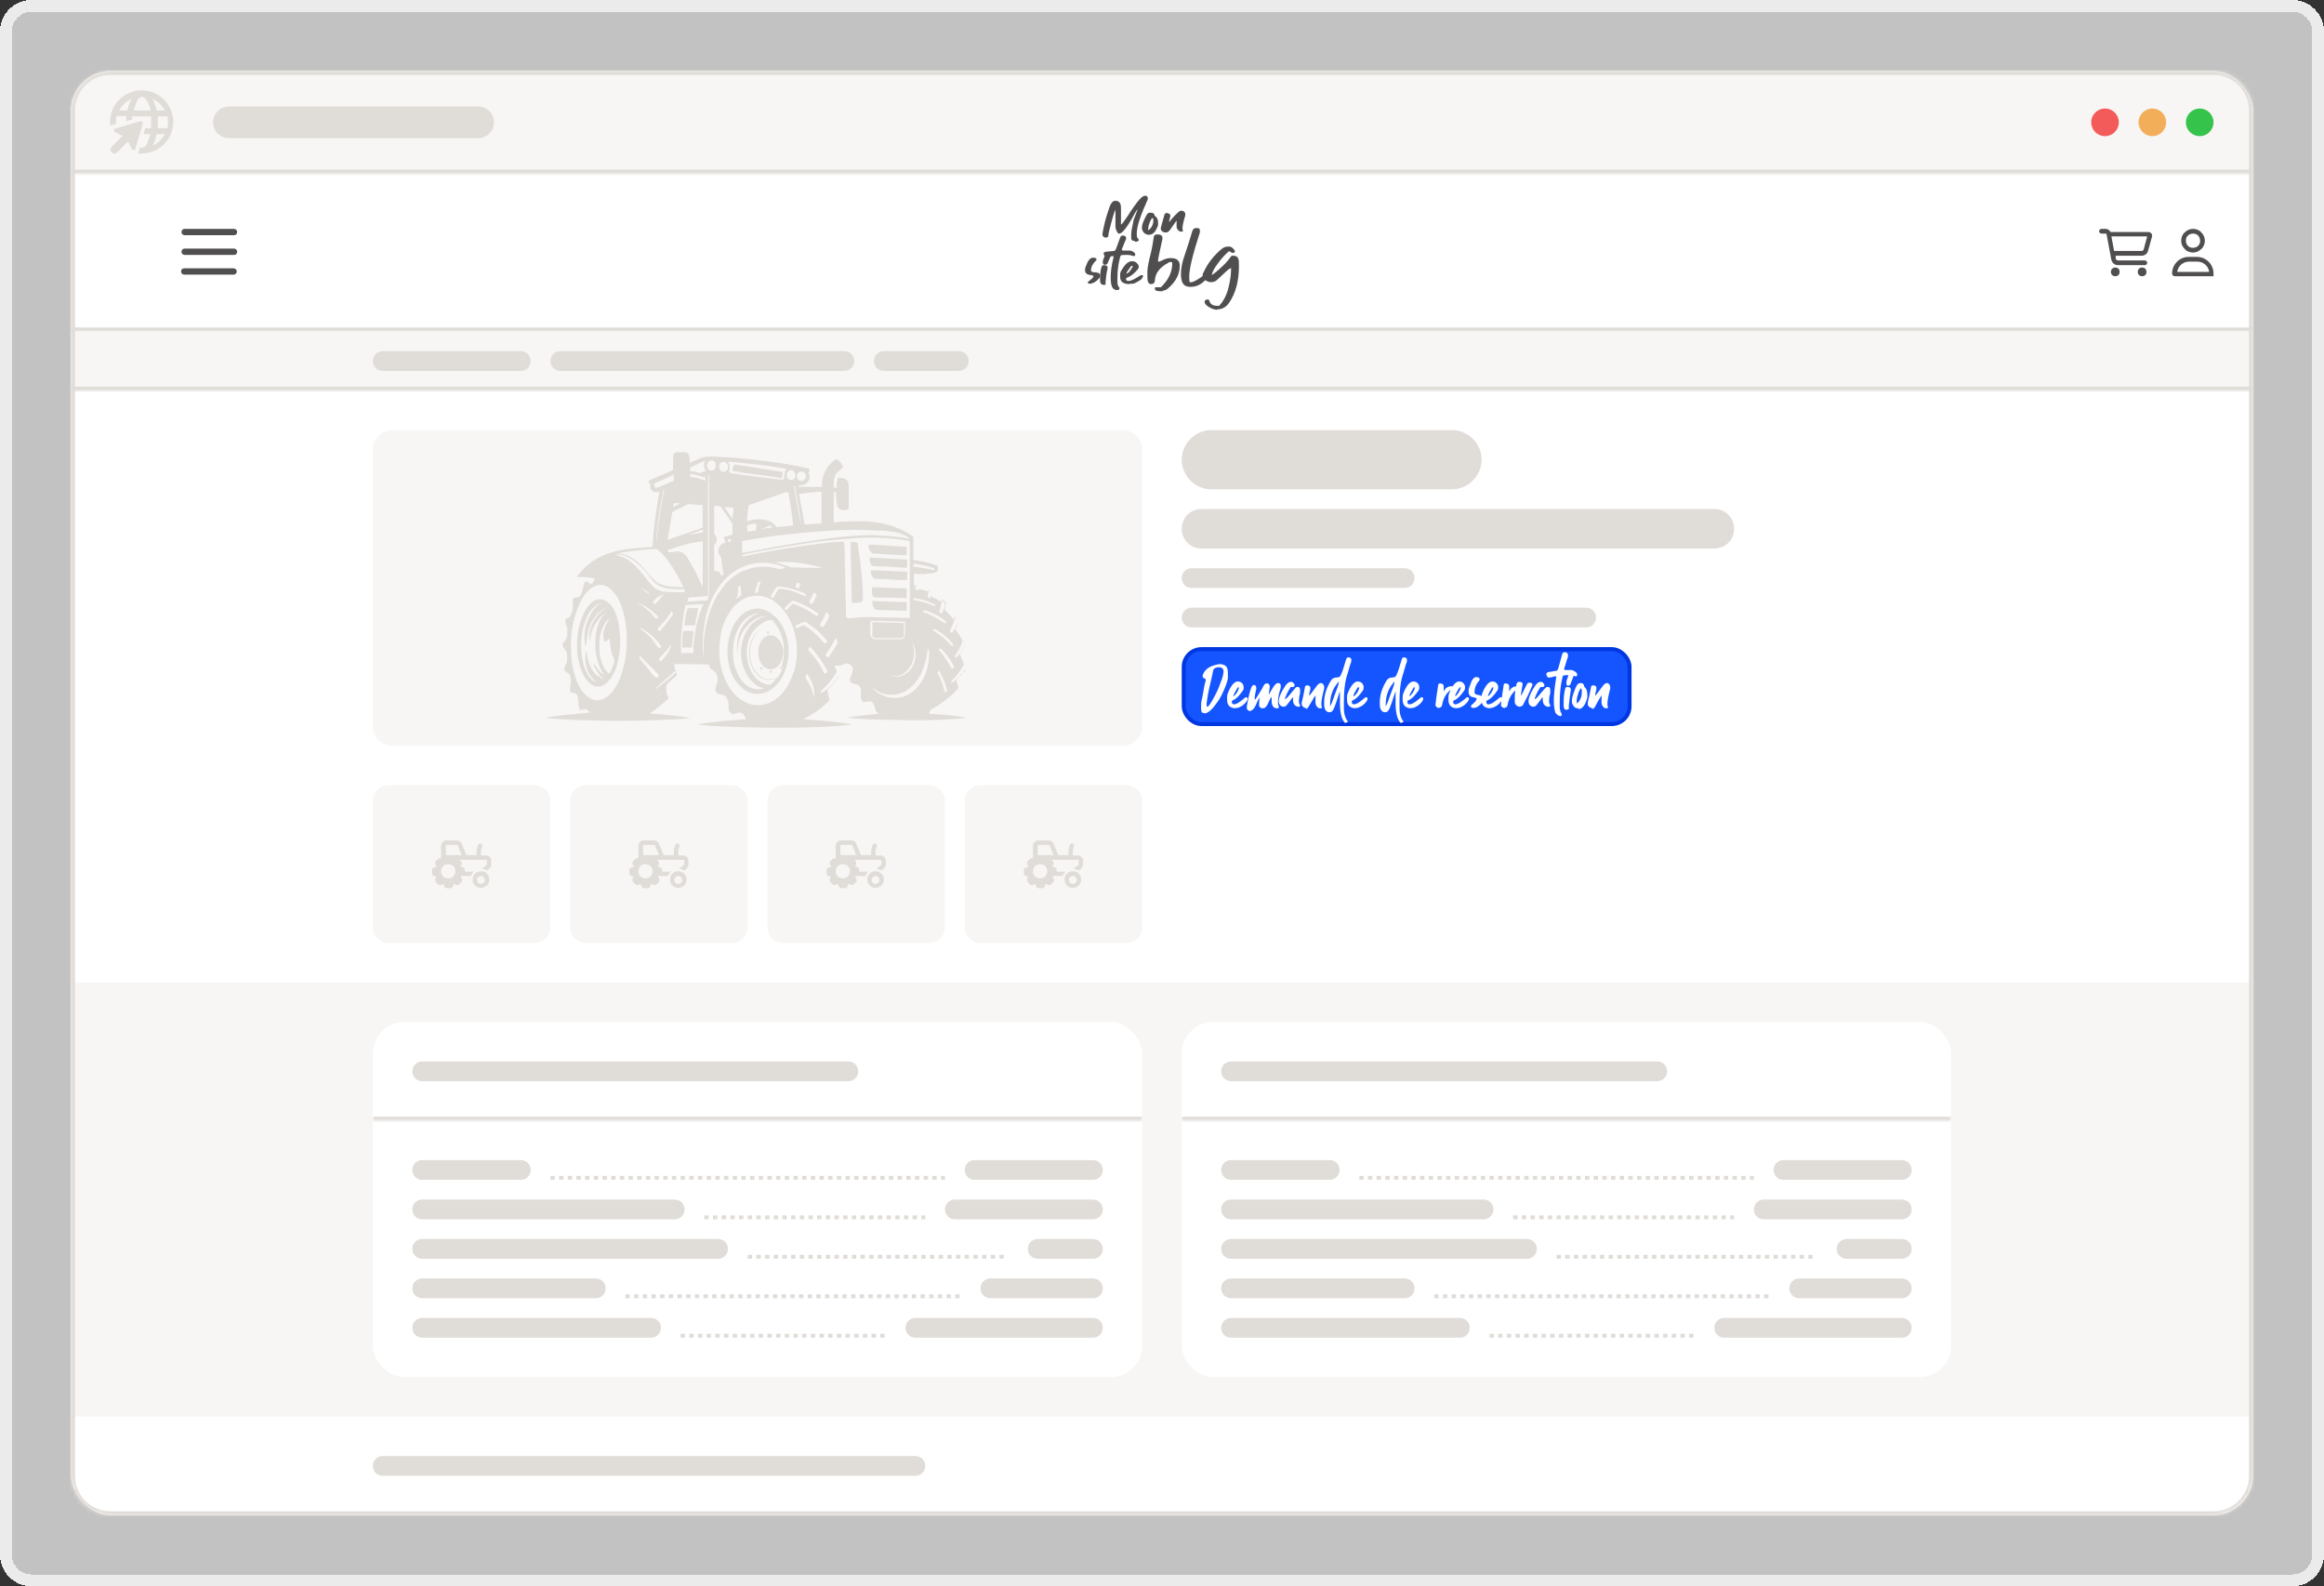 <?xml version="1.0" encoding="UTF-8"?>
<svg id="Calque_1" xmlns="http://www.w3.org/2000/svg" xmlns:xlink="http://www.w3.org/1999/xlink" version="1.1" viewBox="0 0 589 402">
  <rect x="0" y="0" width="589" height="402" fill="#333333" stroke="none"/>
  <!-- Generator: Adobe Illustrator 29.3.1, SVG Export Plug-In . SVG Version: 2.1.0 Build 151)  -->
  <defs>
    <style>
      .st0, .st1, .st2, .st3 {
        fill: none;
      }

      .st4 {
        mask: url(#mask);
      }

      .st5 {
        fill: #e0dcd8;
      }

      .st6 {
        fill: #1455ff;
      }

      .st7 {
        fill: #f7f6f4;
      }

      .st8 {
        fill: #f3ae5a;
      }

      .st9 {
        mask: url(#mask-2);
      }

      .st10 {
        mask: url(#mask-3);
      }

      .st11 {
        mask: url(#mask-4);
      }

      .st12 {
        mask: url(#mask-5);
      }

      .st13 {
        mask: url(#mask-1);
      }

      .st14 {
        clip-path: url(#clippath-10);
      }

      .st15 {
        clip-path: url(#clippath-1);
      }

      .st16 {
        clip-path: url(#clippath-3);
      }

      .st17 {
        clip-path: url(#clippath-4);
      }

      .st18 {
        clip-path: url(#clippath-2);
      }

      .st19 {
        clip-path: url(#clippath-7);
      }

      .st20 {
        clip-path: url(#clippath-6);
      }

      .st21 {
        clip-path: url(#clippath-9);
      }

      .st22 {
        clip-path: url(#clippath-8);
      }

      .st23 {
        clip-path: url(#clippath-5);
      }

      .st1 {
        stroke: #0037e1;
      }

      .st24, .st25 {
        fill: #fff;
      }

      .st2 {
        stroke: #e0dcd8;
        stroke-dasharray: 1.1 1.1;
      }

      .st26 {
        fill: #36c34b;
      }

      .st27 {
        fill: #f35a5a;
      }

      .st25 {
        fill-opacity: .7;
      }

      .st28 {
        fill: #504e4e;
      }

      .st3 {
        stroke: #fff;
        stroke-opacity: .9;
        stroke-width: 3px;
      }

      .st29 {
        clip-path: url(#clippath);
      }
    </style>
    <clipPath id="clippath">
      <rect class="st0" x="18" y="18" width="553" height="366" rx="10" ry="10"/>
    </clipPath>
    <mask id="mask" x="18" y="18" width="553" height="27" maskUnits="userSpaceOnUse">
      <g id="path-5-inside-2_2181_25154">
        <path class="st24" d="M18,18h553v26H18v-26Z"/>
      </g>
    </mask>
    <clipPath id="clippath-1">
      <rect class="st0" x="28" y="23" width="16" height="16"/>
    </clipPath>
    <mask id="mask-1" x="18" y="44" width="553" height="41" maskUnits="userSpaceOnUse">
      <g id="path-12-inside-3_2181_25154">
        <path class="st24" d="M18,44h553v40H18v-40Z"/>
      </g>
    </mask>
    <clipPath id="clippath-2">
      <rect class="st0" x="532" y="58" width="13.5" height="12"/>
    </clipPath>
    <clipPath id="clippath-3">
      <rect class="st0" x="550.5" y="58" width="10.5" height="12"/>
    </clipPath>
    <mask id="mask-2" x="18" y="84" width="553" height="16" maskUnits="userSpaceOnUse">
      <g id="path-18-inside-4_2181_25154">
        <path class="st24" d="M18,84h553v15H18v-15Z"/>
      </g>
    </mask>
    <clipPath id="clippath-4">
      <rect class="st0" x="94.5" y="199" width="195" height="40"/>
    </clipPath>
    <clipPath id="clippath-5">
      <rect class="st0" x="109.5" y="213" width="15" height="12"/>
    </clipPath>
    <clipPath id="clippath-6">
      <rect class="st0" x="159.5" y="213" width="15" height="12"/>
    </clipPath>
    <clipPath id="clippath-7">
      <rect class="st0" x="209.5" y="213" width="15" height="12"/>
    </clipPath>
    <clipPath id="clippath-8">
      <rect class="st0" x="259.5" y="213" width="15" height="12"/>
    </clipPath>
    <clipPath id="clippath-9">
      <rect class="st0" x="94.5" y="259" width="195" height="90" rx="8" ry="8"/>
    </clipPath>
    <mask id="mask-3" x="94.5" y="259" width="195" height="26" maskUnits="userSpaceOnUse">
      <g id="path-40-inside-5_2181_25154">
        <path class="st24" d="M94.5,259h195v25H94.5v-25Z"/>
      </g>
    </mask>
    <clipPath id="clippath-10">
      <rect class="st0" x="299.5" y="259" width="195" height="90" rx="8" ry="8"/>
    </clipPath>
    <mask id="mask-4" x="299.5" y="259" width="195" height="26" maskUnits="userSpaceOnUse">
      <g id="path-64-inside-6_2181_25154">
        <path class="st24" d="M299.5,259h195v25h-195v-25Z"/>
      </g>
    </mask>
    <mask id="mask-5" x="17" y="17" width="555" height="368" maskUnits="userSpaceOnUse">
      <g id="path-3-inside-1_2181_25154">
        <path class="st24" d="M18,28c0-5.5,4.5-10,10-10h533c5.5,0,10,4.5,10,10v346c0,5.5-4.5,10-10,10H28c-5.5,0-10-4.5-10-10V28Z"/>
      </g>
    </mask>
  </defs>
  <path class="st25" d="M3,8c0-2.8,2.2-5,5-5h573c2.8,0,5,2.2,5,5v386c0,2.8-2.2,5-5,5H8c-2.8,0-5-2.2-5-5V8Z" shape-rendering="crispEdges"/>
  <path class="st3" d="M8,1.5c-3.6,0-6.5,2.9-6.5,6.5v386c0,3.6,2.9,6.5,6.5,6.5h573c3.6,0,6.5-2.9,6.5-6.5V8c0-3.6-2.9-6.5-6.5-6.5H8Z" shape-rendering="crispEdges"/>
  <g>
    <g class="st29">
      <g>
        <path class="st24" d="M18,28c0-5.5,4.5-10,10-10h533c5.5,0,10,4.5,10,10v346c0,5.5-4.5,10-10,10H28c-5.5,0-10-4.5-10-10V28Z"/>
        <path class="st7" d="M18,18h553v26H18v-26Z"/>
        <g class="st4">
          <path class="st5" d="M571,43H18v2h553v-2Z"/>
        </g>
        <g class="st15">
          <path class="st5" d="M37.5,36c-.6,1.3-1.3,1.5-1.5,1.5s-.3,0-.5-.2l-.5,1.6c.3,0,.6,0,.9,0,4.4,0,8-3.6,8-8s-3.6-8-8-8-8,3.6-8,8,0,.6,0,.9l1.5-.4c0-.2,0-.3,0-.5,0-.5,0-1,.2-1.5h2.4c0,.4,0,.8,0,1.3l1.5-.4c0-.3,0-.6,0-.8h4.8c0,.5,0,1,0,1.5s0,1,0,1.5h-1.5l-.4,1.5h1.7c-.2.8-.4,1.4-.7,2h0ZM34.5,26c.6-1.3,1.3-1.5,1.5-1.5s.8.2,1.5,1.5c.3.6.5,1.2.7,2h-4.3c.2-.8.4-1.4.7-2ZM40,31c0-.5,0-1,0-1.5h2.4c.1.5.2,1,.2,1.5s0,1-.2,1.5h-2.4c0-.5,0-1,0-1.5ZM39.7,28c-.2-1.1-.6-2.1-1-2.9,1.3.6,2.4,1.6,3.1,2.9h-2.1,0ZM30.2,28c.7-1.3,1.8-2.3,3.1-2.9-.4.8-.8,1.8-1,2.9h-2.1,0ZM39.7,34h2.1c-.7,1.3-1.8,2.3-3.1,2.9.4-.8.8-1.8,1-2.9h0ZM29.2,32.6c-.4.1-.5.7,0,.9l1.8.9s0,0,.1,0l-2.8,2.8c-.4.4-.4,1,0,1.4.4.4,1,.4,1.4,0l2.8-2.8s0,0,0,.1l.9,1.8c.2.4.8.4.9,0l1.9-6.4c.1-.4-.2-.7-.6-.6l-6.4,1.9Z"/>
        </g>
        <path class="st5" d="M54,31c0-2.2,1.8-4,4-4h63.2c2.2,0,4,1.8,4,4s-1.8,4-4,4h-63.2c-2.2,0-4-1.8-4-4Z"/>
        <circle class="st27" cx="533.5" cy="31" r="3.5"/>
        <circle class="st8" cx="545.5" cy="31" r="3.5"/>
        <circle class="st26" cx="557.5" cy="31" r="3.5"/>
        <g class="st13">
          <path class="st5" d="M571,83H18v2h553v-2Z"/>
        </g>
        <path class="st28" d="M46,58.8c0-.4.3-.8.8-.8h12.5c.4,0,.8.3.8.8s-.3.8-.8.8h-12.5c-.4,0-.8-.3-.8-.8ZM46,63.8c0-.4.3-.8.8-.8h12.5c.4,0,.8.3.8.8s-.3.8-.8.8h-12.5c-.4,0-.8-.3-.8-.8ZM60,68.8c0,.4-.3.8-.8.8h-12.5c-.4,0-.8-.3-.8-.8s.3-.8.8-.8h12.5c.4,0,.8.3.8.8Z"/>
        <path class="st28" d="M294.8,73.8h-.8c-.8,0-1.3-.2-1.3-.6v-.2c0-.1,0-.2.2-.2.1,0,.3,0,.4,0,.1,0,.2,0,.4,0s.2,0,.3,0c.2,0,.3,0,.5-.3,1.6-1.6,2.5-3.4,2.6-5.5,0-.4,0-.6-.3-.6s-.5,0-.7.2c-2.1,1.1-3.3,2.6-3.4,4.4,0,.7-.4,1-1,1s-.9-.6-.9-1.7,0-.7,0-1.5c0-.9.3-2.4.9-4.8.3-1.2.5-2.5.7-3.8,0-.6.4-.8.9-.8.8,0,1.3.3,1.3.8v.4c-.7,3.2-1.1,5-1.1,5.4s0,.3.1.3c.1,0,.3,0,.7-.2.9-.5,1.7-.7,2.4-.7,1.5,0,2.3.6,2.3,1.9,0,2.2-1,4.1-3,5.8-.4.4-.9.5-1.4.6Z"/>
        <path class="st28" d="M301.8,72.7c-1.2,0-1.9-.4-2.2-1.3-.2-.5-.3-1.2-.3-2,0-1.3.3-3,1-4.9.7-2,1.3-4,1.9-6,.2-.5.5-.7.9-.7s.3,0,.5,0c.4.1.5.3.5.6s0,.3,0,.5c-1.8,5.5-2.7,9.3-2.7,11.2s.2,1.4.6,1.4,1.6-.6,3.3-1.9c0,0,0,0,0,0,.2-.1.3-.2.5-.2.1,0,.2,0,.3.1.1,0,.2.2.2.3s0,.3-.2.4c-1.2,1.7-2.7,2.5-4.3,2.5Z"/>
        <path class="st28" d="M308.6,78.5c-1,0-1.9-.4-2.8-1.1-.3-.3-.5-.6-.5-.9s.2-.6.7-.6.4.1.5.4c.3.8.9,1.2,1.9,1.2s.6,0,.8-.3c.2-.2.4-.4.6-.7.8-1.2,1.3-2.5,1.6-3.8.4-1.7.6-3.1.6-4.4s0-.2-.2-.2-.1,0-.2,0c-.1,0-1.1.9-3,2.7-.5.5-1,.7-1.6.7s-.8-.1-1.2-.3c-.6-.3-1-.7-1-1.3s0-.5.2-.8c1-2.3,2.6-4.3,4.6-6,.5-.4,1-.6,1.5-.6s.2,0,.6,0c.3,0,.7.3,1.1.8.1.2.2.3.2.4s0,.2-.2.3c-.2,0-.3.1-.4.1s-.3,0-.4-.2c-.1-.1-.3-.2-.4-.2s-.3,0-.5.3c-.7.6-1.5,1.5-2.4,2.7-.9,1.2-1.4,2.1-1.6,3,.4-.2.9-.6,1.6-1.2.7-.6,1.4-1.3,2-1.9.6-.7,1-1.2,1.2-1.5.1-.2.3-.3.6-.3.7,0,1.1.2,1.3.7.2.3.2,1,.2,2,0,3.6-.8,6.7-2.4,9.1-.8,1.2-1.8,1.8-3.1,1.8Z"/>
        <path class="st28" d="M276.3,71.9c-.4,0-.6-.1-.6-.3s.2-.3.6-.6c.5-.4.8-.7.8-.9s0-.1,0-.2c0,0-.3-.2-.8-.2-.8-.1-1.3-.5-1.3-1.2s.1-.8.4-1.5c.4-1.1,1-1.7,1.6-1.7s.2,0,.3,0c.4.1.6.2.6.4s0,.3-.2.4c-.8.8-1.2,1.6-1.2,2.4,0,.3.3.5.8.5,1,0,1.5.3,1.5.7v.4c0,.2-.3.5-.8,1-.6.5-1.1.7-1.7.8Z"/>
        <path class="st28" d="M279.7,72.2h0c-.5,0-.8-.3-.9-.9,0-.3,0-.6,0-.8,0-1,.1-2,.4-2.9,0-.2.3-.4.6-.4.6,0,.9.2.9.6s0,.2,0,.3c-.3,1.1-.4,2.2-.5,3.3,0,0,0,.2,0,.3,0,0,0,.2,0,.2s0,.1,0,.2c0,0-.1.1-.4.1ZM280.2,67.1h-.2c-.3,0-.5-.2-.5-.5v-.3c0-.3.2-.8.5-1.5v-.2c.2-.2.3-.2.6-.3.1,0,.2,0,.3,0,.4.1.5.3.6.5,0,.2-.3.8-.8,1.9,0,.2-.2.3-.4.3Z"/>
        <path class="st28" d="M283.1,73.5c0,0-.2,0-.3,0-.5-.2-.8-.4-.9-.7-.3-.5-.4-1.4-.4-2.6s.2-3,.7-4.9c0-.1,0-.2,0-.3s0-.1-.1-.1c-.2,0-.4,0-.6.1-.3,0-.7.1-1.1.1s-.4-.2-.6-.5c0-.1-.1-.2-.1-.4,0-.2.2-.3.6-.4l2-.2c.2,0,.4-.2.5-.4l1.1-3c.1-.3.3-.5.6-.5s.2,0,.3,0c.4.1.6.3.6.6s0,.2,0,.3c-.2.4-.5,1.1-.8,1.9-.2.5-.3.7-.3.8,0,.1.2.2.4.2h.9c.2,0,.4,0,.7,0,.3,0,.6.1.9.3.3.2.5.4.5.6,0,0,0,.2,0,.3,0,.1-.2.2-.3.2s-.3,0-.4-.1c-.3-.1-.7-.2-1.3-.2-1.1,0-1.6,0-1.7.2,0,0,0,.2-.1.3-.5,1.8-.7,3.6-.7,5.4s0,1.2.1,1.6c0,.3.2.6.4.8,0,0,0,.1,0,.2s0,.1,0,.2c-.1.1-.3.2-.5.2Z"/>
        <path class="st28" d="M285.7,69.3c.3-.2.5-.4.8-.8.4-.6.6-.9.6-1s0-.1-.2-.1-.1,0-.2,0c-.8,1.1-1.2,1.7-1.2,1.8s0,.1.2.1ZM286.3,72c-1.6,0-2.4-.6-2.4-1.8s0-.4,0-.8c0-.4.3-.9.7-1.5.7-1.1,1.5-1.7,2.3-1.7s1.1.3,1.5.8c.1.2.2.3.2.5s0,.5-.2.7c-.9,1.1-1.8,1.8-2.6,2.1-.3.1-.4.2-.4.3s0,.1,0,.2c0,.3.3.4.6.4.4,0,1-.2,1.7-.6.5-.3.8-.5,1-.6.3-.2.5-.3.6-.3s.1,0,.2,0c.1,0,.2.2.2.3s-.1.3-.3.6c-.2.3-.6.5-1.1.8-.5.3-.9.5-1.3.5-.2,0-.4,0-.6,0Z"/>
        <path class="st28" d="M287.7,61.1c-.6,0-.9-.2-1-.6,0-.4,0-.7,0-1,0-.8.2-1.9.5-3.2,0-.4.3-1.1.7-2.1.3-.7.4-1.1.4-1.2,0,0-.2.3-.6.9-.3.5-.6,1.1-1,1.8-1,1.7-1.8,2.8-2.5,3.3-.2.1-.3.2-.5.2s-.3,0-.5-.3c-.3-.5-.5-1-.5-1.6,0-.6,0-1.1,0-1.7s0-1.3,0-2v-.4c-.1,0-.5,1.1-1.1,3.4-.4,1.6-.7,2.6-.7,3.1,0,.3-.2.5-.6.5s-.4,0-.6-.2c-.2-.1-.3-.4-.3-.6s.1-.7.3-1.7c.4-2,1-3.8,1.6-5.5.4-.9.8-1.3,1.3-1.3s.7,0,1,.3c.3.2.5.7.5,1.4v4c0,.2,0,.3,0,.3.2,0,.8-.8,1.8-2.3.5-.8,1-1.6,1.6-2.4,1.2-1.7,2.1-2.6,2.7-2.6s.1,0,.2,0c.3.1.5.3.5.6s0,.2,0,.3c-.9,2-1.6,3.7-2.1,5.2-.5,1.5-.7,2.7-.7,3.6s.2,1.1.5,1.4c0,0,0,.1,0,.2s0,.1-.2.2c-.1.1-.4.2-.7.2Z"/>
        <path class="st28" d="M290.9,58.4c.3-.1.6-.4.9-.8.3-.5.5-1,.5-1.6s0-.6-.2-.8c-.2.2-.4.4-.6.9-.3.7-.5,1.4-.5,1.9s0,.3,0,.4ZM291.2,59.5c-.2,0-.5,0-.8-.2-.3-.1-.6-.4-.8-.8-.1-.2-.2-.5-.2-.7,0-.4.1-1,.4-1.7.3-.7.6-1.3.9-1.8.2-.3.5-.4.9-.4.6,0,.9.2,1,.6,0,0,0,.2.2.3.4.3.7.8.7,1.5s0,.2,0,.6c0,.3-.2.8-.5,1.3-.3.6-.7,1-1.2,1.2-.2,0-.4.1-.5.1Z"/>
        <path class="st28" d="M295.5,58.9c-.1,0-.3,0-.4,0-.6-.2-.9-.5-.9-.9,0-.1,0-.2,0-.3.3-1.1.6-2.2.9-3.2,0-.3.3-.5.5-.5,0,0,.2,0,.3,0,.4.1.7.3.7.6,0,0,0,.2,0,.3-.2.6-.3,1-.3,1.2s0,.1,0,.1.2,0,.3-.3c.7-.8,1.3-1.5,1.9-2,.3-.3.6-.5.9-.5.2,0,.3,0,.5.1.3.2.5.4.5.8,0,0,0,.2,0,.3-.5,1.6-.7,2.7-.7,3.1s0,.7.1.7c0,0,0,0,0,.1s0,.1-.1.2c0,0-.2,0-.3,0-.2,0-.4,0-.6-.2-.4-.3-.6-.6-.6-1.1,0-.6,0-1,0-1.2,0-.2,0-.3,0-.3s0,0,0,0c0,0-.6.8-1.7,2.4-.3.4-.6.6-.9.6Z"/>
        <g class="st18">
          <path class="st28" d="M532.6,58c-.3,0-.6.3-.6.6s.3.6.6.6h1.1c0,0,.2,0,.2.2l1.2,6.4c.2.8.8,1.4,1.7,1.4h6.8c.3,0,.6-.3.6-.6s-.3-.6-.6-.6h-6.8c-.3,0-.5-.2-.6-.5v-.7c-.1,0,6.6,0,6.6,0,.8,0,1.4-.5,1.6-1.2l1-3.6c.2-.6-.3-1.2-.9-1.2h-9.6c-.2-.4-.7-.8-1.2-.8h-1.1ZM535.1,59.9h9.1l-.9,3.3c0,.2-.3.4-.5.4h-7l-.7-3.8ZM536.1,70c.3,0,.6-.1.8-.3.2-.2.3-.5.3-.8s-.1-.6-.3-.8c-.2-.2-.5-.3-.8-.3s-.6.1-.8.3c-.2.2-.3.5-.3.8s.1.6.3.8c.2.2.5.3.8.3ZM544,68.9c0-.3-.1-.6-.3-.8-.2-.2-.5-.3-.8-.3s-.6.1-.8.3c-.2.2-.3.5-.3.8s.1.6.3.8c.2.2.5.3.8.3s.6-.1.8-.3c.2-.2.3-.5.3-.8Z"/>
        </g>
        <g class="st16">
          <path class="st28" d="M557.6,61c0-.5-.2-1-.5-1.3-.4-.4-.8-.5-1.3-.5s-1,.2-1.3.5c-.4.4-.5.8-.5,1.3s.2,1,.5,1.3c.4.4.8.5,1.3.5s1-.2,1.3-.5c.4-.4.5-.8.5-1.3ZM552.8,61c0-.8.3-1.6.9-2.1.6-.6,1.3-.9,2.1-.9s1.6.3,2.1.9c.6.6.9,1.3.9,2.1s-.3,1.6-.9,2.1c-.6.6-1.3.9-2.1.9s-1.6-.3-2.1-.9c-.6-.6-.9-1.3-.9-2.1ZM551.7,68.9h8.2c-.2-1.5-1.5-2.6-3-2.6h-2.1c-1.5,0-2.8,1.1-3,2.6h0ZM550.5,69.3c0-2.3,1.9-4.2,4.2-4.2h2.1c2.3,0,4.2,1.9,4.2,4.2s-.3.7-.7.7h-9.1c-.4,0-.7-.3-.7-.7Z"/>
        </g>
        <path class="st7" d="M18,84h553v15H18v-15Z"/>
        <g class="st9">
          <path class="st5" d="M571,98H18v2h553v-2Z"/>
        </g>
        <path class="st5" d="M97,89h35c1.4,0,2.5,1.1,2.5,2.5h0c0,1.4-1.1,2.5-2.5,2.5h-35c-1.4,0-2.5-1.1-2.5-2.5h0c0-1.4,1.1-2.5,2.5-2.5Z"/>
        <path class="st5" d="M142,89h72c1.4,0,2.5,1.1,2.5,2.5h0c0,1.4-1.1,2.5-2.5,2.5h-72c-1.4,0-2.5-1.1-2.5-2.5h0c0-1.4,1.1-2.5,2.5-2.5Z"/>
        <path class="st5" d="M224,89h19c1.4,0,2.5,1.1,2.5,2.5h0c0,1.4-1.1,2.5-2.5,2.5h-19c-1.4,0-2.5-1.1-2.5-2.5h0c0-1.4,1.1-2.5,2.5-2.5Z"/>
        <path class="st7" d="M94.5,114c0-2.8,2.2-5,5-5h185c2.8,0,5,2.2,5,5v70c0,2.8-2.2,5-5,5H99.5c-2.8,0-5-2.2-5-5v-70Z"/>
        <path class="st7" d="M180.7,119.2c1-.3,1-1.8.2-2.4-.3-.2-.7-.2-1-.1-.5.2-.8.8-.8,1.3,0,.8.8,1.5,1.5,1.2Z"/>
        <path class="st7" d="M174.9,119.5c.9,0,1.7.3,2.5.5.6,0,1.1-.4,1.6-.5-.7-.7-.7-1.8-.3-2.7-1.3.6-2.5,1.2-3.8,1.8,0,.3,0,.6,0,.9Z"/>
        <path class="st7" d="M182.9,119.5c.7.3,1.5-.3,1.5-1,.2-.8-.7-1.7-1.5-1.4-1,.4-1,2,0,2.4Z"/>
        <path class="st7" d="M184.9,119.4c0,.2.1.4.4.4,4.4.7,8.7,1.2,13.1,1.7.2,0,.3-.1.4-.3.1-.6,0-1.3.3-1.9,0-.3.3-.4.5-.6h0c-4.9-.9-9.8-1.4-14.8-1.8.2.3.4.6.4,1,0,.5,0,1-.1,1.5ZM186,118c.1-.3.5-.2.7-.1,3.9.6,7.8,1.2,11.7,1.8,0,.5,0,1-.3,1.5-.3.1-.6,0-.8,0-3-.4-5.9-.8-8.9-1.2-.9-.2-1.9-.2-2.8-.5,0-.5.2-1,.4-1.4Z"/>
        <path class="st7" d="M200.1,121.6c.7.2,1.4-.3,1.4-1,.2-.8-.5-1.7-1.4-1.4-1.1.3-1.1,2.1,0,2.4Z"/>
        <path class="st7" d="M202.8,121.9c.7.3,1.5-.3,1.5-1,.1-.8-.8-1.6-1.5-1.2-.9.4-.9,1.9,0,2.2Z"/>
        <path class="st7" d="M178.8,121c-1.3-.1-2.5-.9-3.9-.9,0,.3,0,.5,0,.8,1.3,0,2.6.5,3.9.9,0-.3,0-.5,0-.8Z"/>
        <path class="st7" d="M170.7,120.3c-1.5.7-3,1.4-4.4,2-.2,0-.3.2-.5.3,0,.3,0,.7.2.9.3.2.6,0,.9,0,1.3-.5,2.5-1.1,3.8-1.6.1-.5,0-1.1,0-1.6Z"/>
        <path class="st7" d="M179.4,152.1c.2-.7.5-1.4.5-2.1,0-3.6,0-7.2,0-10.9,0-6.3,0-12.5,0-18.8,0,0-.2,0-.2,0-.2,9.7-.2,19.4,0,29,0,.5,0,1.1-.1,1.6-.2.1-.4.1-.6.1-1.3,0-2.6.1-4,.3-.1.4-.3.8-.4,1.2,1.4,0,2.8-.2,4.2-.3.3,0,.5,0,.8,0Z"/>
        <path class="st7" d="M201.2,123.3c.6,3.1,1.2,6.3,1.7,9.4,0,0,0,.2.1.3-.4-3.3-1.1-6.7-1.6-10-.2,0-.3.2-.2.3Z"/>
        <path class="st7" d="M166.9,132.8c.4-3,.9-5.9,1.5-8.8-.1,0-.2.1-.2.2-.1.4-.2.9-.3,1.4-.6,3.4-1.2,6.8-1.5,10.3,0,.6-.1,1.2,0,1.8.1-1.6.3-3.2.5-4.9Z"/>
        <path class="st7" d="M172.4,127.6c-.5,0-1.1,0-1.6-.1,0,.3-.1.6-.2,1,.6-.3,1.2-.5,1.8-.9Z"/>
        <path class="st7" d="M185.7,131.5c0-.9.1-1.9.2-2.8-.8,0-1.6-.1-2.3-.2.6.9,1.2,1.7,1.7,2.5.1.2.2.4.4.5Z"/>
        <path class="st7" d="M193.7,132.7c-.3.4-.6.9-.9,1.4.9-.1,1.9-.2,2.8-.4,0-.3-.3-.4-.5-.5-.4-.2-.9-.5-1.4-.5Z"/>
        <path class="st7" d="M188.1,137c0,1,0,2,0,3,.6,0,1.2-.2,1.9-.3,7-1.4,14.1-2.6,21.2-3.5,3.2-.3,6.5-.7,9.8-.7,2.7,0,5.5.3,8.2.7.4,0,.8.2,1.3.2-.2-.4-.5-.5-.9-.7-2.1-1.1-4.4-1.2-6.7-1.4-6.1-.4-12.2,0-18.3.4-5.5.5-11,1.2-16.5,2.2Z"/>
        <path class="st7" d="M174.4,135.7c1.3-.2,2.5-.6,3.8-.7,0-.2,0-.3,0-.5-.5,0-1,.2-1.5.4-.8.3-1.6.5-2.3.9Z"/>
        <path class="st7" d="M230.7,137.5c0-.2,0-.4,0-.5-2.5-.4-5-.7-7.4-.8-3.5-.2-7,0-10.4.4-2.7.2-5.3.6-7.9.9-5.6.8-11.2,1.8-16.8,3,0,.1,0,.3,0,.4.9-.1,1.8-.4,2.7-.5,5.6-1.1,11.2-2,16.9-2.7,1.9-.2,3.7-.4,5.6-.5.3,0,.7,0,.7.4,0,1.9,0,3.8.1,5.7.1,2.6,0,5.3.2,7.9,0,1.5,0,3.1.1,4.6,0,.5.5.9.9.8,1.4,0,2.8-.3,4.2-.3,3.7,0,7.5.1,11.2.2,0-6.3,0-12.7,0-19ZM218.8,151.5c0,.4-.1,1-.6,1.1-.7.1-1.5.3-2.2.2-.1-4.9-.3-9.9-.3-14.8,0-.2,0-.6.2-.7.4,0,.9,0,1.3.2.3,0,.3.5.4.7.5,2.8.8,5.7,1.1,8.6.1,1.6.3,3.1.2,4.7ZM229.9,138.7c0,.7,0,1.4,0,2.1-2.6-.2-5.2-.3-7.8-.4-.4,0-.9,0-1.2-.3-.5-.5-.6-1.2-.7-1.9,3.2.2,6.5.5,9.7.6ZM229.9,146.9c-.5,0-1,0-1.6,0-2.1,0-4.2-.2-6.3-.3-.3,0-.6-.1-.8-.4-.4-.5-.5-1.2-.5-1.9,3.1.1,6.1.3,9.2.4,0,.7,0,1.4,0,2.1ZM229.8,154.7c-2.4,0-4.9-.1-7.3-.2-.5,0-.9-.2-1.1-.7-.2-.5-.3-1.1-.3-1.7,2.9,0,5.8.2,8.7.3,0,.7,0,1.5,0,2.2ZM229.9,151.6c-2.5,0-5.1-.2-7.6-.2-.4,0-.8,0-1-.4-.3-.7-.2-1.4-.2-2.1,3,0,5.9.2,8.9.3,0,.8,0,1.6,0,2.5ZM222.1,143.4c-.4,0-1,0-1.3-.4-.4-.5-.4-1.2-.4-1.9,3.1,0,6.3.3,9.4.5,0,.7,0,1.4,0,2.1-2.6-.1-5.2-.3-7.8-.4Z"/>
        <path class="st7" d="M185.1,137.3c0-.2,0-.5,0-.7-.3,0-.6,0-.9.1,0,.2.1.4.2.6.2,0,.4,0,.6,0Z"/>
        <path class="st7" d="M162,142.8c1.8,1.6,2.9,3.8,5,5.1,1.9,1.1,4.1,1.1,6.3,1-1-2.2-2.2-4.3-3.6-6.3-.9-1.2-1.8-2.5-3.1-3.3-.6-.2-1.3,0-1.9,0-2.7.2-5.4.5-8.1,1.1,2.1-.1,4,1,5.5,2.4Z"/>
        <path class="st7" d="M173.5,149.4c-2.2,0-4.6.1-6.6-1-1.5-.8-2.3-2.4-3.3-3.6-1.1-1.3-2.3-2.4-3.8-3.2-1.2-.7-2.6-1.1-3.9-.9.5.1,1,.2,1.5.4,2.1.7,3.7,2.2,5.1,3.9,1.1,1.3,2,2.8,3.3,3.9.7.6,1.6,1.1,2.6,1.2,1.3.2,2.6.2,3.8.2.5,0,1.1,0,1.6-.1,0-.2,0-.5-.2-.7Z"/>
        <path class="st7" d="M196.4,142.4c1.5.3,2.9.7,4.3,1.3.3.1.6,0,1,0,1.8,0,3.5,0,5.3.1.6,0,1.2,0,1.7,0-.7-.1-1.3-.4-2-.5-3.4-.8-6.8-1.2-10.3-.9Z"/>
        <path class="st7" d="M188.6,144.6c2-.8,4.3-1.1,6.5-.9.9,0,1.7.4,2.6.5.5,0,.9-.2,1.4-.4-1.8-.7-3.7-1.3-5.7-1.2-2.7,0-5.5.9-7.7,2.5-1.9,1.4-3.4,3.3-4.6,5.3-2.5,4.7-3.3,10.2-2.9,15.5,0,.2,0,.4.1.7,0-2.1,0-4.1.3-6.2.6-4,1.9-8.1,4.4-11.3,1.5-1.9,3.4-3.6,5.6-4.5Z"/>
        <path class="st7" d="M236.8,144c-1.7-.6-3.5-.9-5.3-1.2,0,.3,0,.6,0,.8,1.8.2,3.5.5,5.2.9,0-.2,0-.3.1-.5Z"/>
        <path class="st7" d="M191.2,150.2c.3,0,.6,0,.8,0,.1-1,.4-2,.7-2.9-.2,0-.4,0-.6.1-.2.1-.2.4-.3.5-.2.8-.5,1.5-.7,2.3Z"/>
        <path class="st7" d="M202,147.7c-.1.3-.3.7-.4,1,.3.2.6.2.9.3.1-.4.2-.8.3-1.2-.3,0-.5-.1-.8-.2Z"/>
        <path class="st7" d="M156.8,152.1c-.6-1.2-1.4-2.4-2.6-3.2-.8-.6-1.8-.9-2.8-.6-1,.2-1.8.8-2.5,1.5-1.2,1.3-2,2.9-2.7,4.6-1,2.8-1.5,5.9-1.6,8.9,0,2.8.3,5.6,1.1,8.3.5,1.6,1.3,3.2,2.5,4.4.8.8,2,1.5,3.2,1.5,1.5,0,2.8-1,3.7-2.2,1.6-2.1,2.4-4.6,3-7.2.5-2.7.6-5.5.5-8.3-.2-2.6-.7-5.3-1.9-7.7ZM156.9,165.4c-.3,2.3-.9,4.7-2.2,6.6-.7,1-1.7,1.9-2.9,2.1-1.1.2-2.1-.4-2.8-1.2-1.5-1.6-2.2-3.9-2.6-6.1-.4-2.7-.3-5.4.3-8,.5-1.8,1.1-3.6,2.2-5,.6-.8,1.5-1.6,2.5-1.8,1.1-.3,2.2.3,2.9,1.1,1.3,1.4,1.9,3.3,2.3,5.2.5,2.4.5,4.8.2,7.2Z"/>
        <path class="st7" d="M186.5,151.9c.5-.4.9-.8,1.4-1.1-.1-.8-.2-1.6-.2-2.5-.2.1-.4.3-.6.4,0,1.1,0,2.3-.6,3.2Z"/>
        <path class="st7" d="M196.7,148.9c-.5.7-.9,1.5-1.4,2.3.2.1.4.3.7.4.4-.8.7-1.7,1.4-2.4,2.2.2,4.2.8,6.2,1.7.2.1.6.2.7-.1,0-.3-.4-.5-.7-.6-1.8-.7-3.6-1.3-5.6-1.5-.4,0-1-.2-1.3.2Z"/>
        <path class="st7" d="M164.6,150.5c-.8-.9-1.9-1.3-2.9-1.7.9.4,1.7.9,2.5,1.6.1.1.3.2.4.1Z"/>
        <path class="st7" d="M206.3,150.2c-.4.8-.8,1.6-1.3,2.5.3.2.5.4.8.5.5-.7.9-1.5,1.2-2.4-.2-.2-.5-.4-.7-.6Z"/>
        <path class="st7" d="M165.5,152.4c-.2.3.2.8.5.6.4-.3.7-.7,1-1,.4-.5.9-.9,1.3-1.4-1,.4-2.2.9-2.8,1.9Z"/>
        <path class="st7" d="M195.8,152.1c-1.6-1-3.5-1.5-5.4-1-1.2.3-2.2.8-3.2,1.5-1.4,1.1-2.5,2.6-3.3,4.3-1.2,2.5-1.7,5.3-1.6,8.1,0,2.7.6,5.5,1.8,7.9.9,1.8,2.1,3.4,3.8,4.5,1.2.8,2.7,1.3,4.1,1.3,2.1,0,4.1-.9,5.6-2.3,1.8-1.7,2.9-4,3.6-6.3,1.3-4.4.9-9.4-1.4-13.5-1-1.8-2.3-3.4-4.1-4.5ZM199.3,169.4c-.7,2.2-2,4.4-4,5.6-1.3.9-3,1.2-4.5.8-1.3-.3-2.5-1.1-3.4-2.1-1.3-1.5-2.2-3.3-2.6-5.2-.7-3.3-.4-6.9,1.2-9.9,1.1-2,2.9-3.9,5.3-4.2,1.6-.2,3.2.3,4.4,1.2,1.7,1.2,2.9,3,3.6,5,1,2.8,1,6,.1,8.8Z"/>
        <path class="st7" d="M237,153.3c-1.7-.9-3.5-1.5-5.4-1.6,0,.2,0,.3,0,.5,1.8.2,3.6.8,5.2,1.5.3.2.5-.3.2-.4Z"/>
        <path class="st7" d="M201.1,153c2,.7,3.9,1.8,5.7,3,.3.3.7,0,.7-.3-.1-.3-.5-.5-.7-.7-1.7-1.1-3.6-2.1-5.5-2.7-.2,0-.3,0-.4,0-.7.5-1.3,1.2-2,1.8.2.2.3.4.5.6.5-.6,1.1-1.3,1.7-1.7Z"/>
        <path class="st7" d="M238.6,155.4c.6-.7.7-1.6,1-2.5-.3-.3-.6-.6-.9-.9-.1.9-.3,1.8-.6,2.7-.2.4.2.5.5.6Z"/>
        <path class="st7" d="M162.7,153.5c.9.6,1.8,1.3,2.5,2.1.3.3.6.8.9,1.1.3.1.6,0,.8-.2-.3-.5-.8-.9-1.2-1.3-1.3-1.1-2.8-2-4.4-2.5.4.3.9.5,1.4.8Z"/>
        <path class="st7" d="M150.5,169c-.1-.3-.3-.6-.3-.9.2.2.4.4.6.7.6.9,1.3,1.8,2.2,2.4-1.4-2-2.2-4.4-2.3-6.8-.1-2.2,0-4.6.9-6.6.4-1.1,1.2-2.1,2-2.9-1.3,1.1-2.4,2.4-3.3,3.9-.6,1.1-.7,2.4-1,3.6h-.1c0-1.5,0-3,.7-4.3.8-1.7,2-3.2,3.6-4.1-.9.3-1.6.9-2.2,1.5-1.4,1.3-2.2,3.1-2.5,4.9-.3,1-.3,2.1-.5,3.2-.3-.3-.3-.7-.3-1-.3-2.5.3-5.1,1.7-7.3.6-1,1.5-2,2.7-2.4-.9.1-1.7.6-2.3,1.2-1,1-1.7,2.4-2.1,3.7-.9,2.8-1,5.8-.7,8.7.3,1.8.8,3.7,2,5.2.4.5.9,1,1.6,1.1-.8-.5-1.4-1.3-1.8-2.1-.9-1.7-1.1-3.8-.8-5.7.3.3.2.8.3,1.2.3,1.9,1,3.7,2.5,5,.5.4,1,.9,1.7.9-1.2-.6-2-1.9-2.5-3.1Z"/>
        <path class="st7" d="M173.9,153.5c-.3.7-.3,1.5-.5,2.2-.6,3-.9,6.2-.7,9.3,0,.5,0,1,.2,1.5,0-.3,0-.6,0-.8.9,0,1.8,0,2.8,0,.3-.4.1-.9.2-1.3.3-3.2.8-6.3,1.9-9.3.2-.6.5-1,.7-1.6-1.5,0-3,0-4.5.2ZM175.4,164.1c-.8,0-1.6,0-2.4,0,0-1.4,0-2.8.2-4.2.9,0,1.8,0,2.7,0-.2,1.4-.4,2.8-.5,4.2ZM176.1,158.5c-.9,0-1.8,0-2.7,0,.2-1.3.4-2.6.7-3.9,0-.1,0-.4.3-.4.9,0,1.7-.2,2.6,0-.3,1.5-.6,2.9-.9,4.4Z"/>
        <path class="st7" d="M234.1,154.7c0,.2-.1.3-.2.5,1.9.6,3.7,1.6,5.4,2.8.2.2.4,0,.5-.2-.4-.4-.8-.7-1.2-1-1.4-.9-2.9-1.6-4.5-2Z"/>
        <path class="st7" d="M170.3,154.9c-.2.2-.3.5-.5.8-.8,1.3-1.9,2.3-2.9,3.5-.4.4.3,1,.7.5,1.2-1.2,2.1-2.7,3.2-4-.1-.3-.3-.5-.4-.8Z"/>
        <path class="st7" d="M208.5,159c.3-.1.4-.4.6-.6.4-.7.8-1.4,1.1-2.2-.2-.3-.5-.6-.7-1,0,0,0,0,0,0-.4,1.1-1,2.1-1.6,3.2,0,.3.4.5.7.6Z"/>
        <path class="st7" d="M189.6,171.6c-1.3-1.9-1.8-4.2-1.8-6.5,0-2.3.8-4.7,2.4-6.5,1-1.2,2.5-2.2,4.1-2.3-.7-.1-1.4,0-2,.3-1.7.7-3.2,2.1-4.1,3.7-1,1.7-1.3,3.8-1.3,5.7-.4-2.5,0-5.2,1.4-7.3,1-1.5,2.5-2.8,4.3-3.2-1.6,0-3,.8-4.1,1.9-1.5,1.6-2.3,3.8-2.6,5.9-.3,2.4,0,4.9.9,7.2.6,1.5,1.7,2.8,3,3.7,1.2.7,2.6.9,3.9.5-.4-.2-.9-.3-1.3-.5-1.1-.6-2-1.5-2.7-2.5Z"/>
        <path class="st7" d="M154.5,162c-.6-.3-.7,1-1.3.5-.4-.5-.4-1.2-.3-1.8,0-1.4.8-2.6,1.5-3.9-.2,0-.4.2-.5.4-1.1,1.3-1.7,2.9-1.9,4.6-.3,2.3-.1,4.7.8,6.8.4.8.9,1.6,1.6,2.1.5-.6.7-1.5,1-2.2.1-.5.4-1.1.1-1.6-.7-1.6-.9-3.3-1.1-4.9Z"/>
        <path class="st7" d="M198.8,164.9c0,0,.2,0,.3,0,0-2.6-.9-5.2-2.6-7.1-.2-.2-.4-.5-.7-.5-1.3,0-2.4.8-3.3,1.6-1.6,1.4-2.5,3.4-2.8,5.5-.3,2.2.1,4.6,1.4,6.5.8,1.2,2,2.2,3.4,2.7.4,0,.9.3,1.3,0,.5-.4.9-.9,1.3-1.4-1.1.3-2.2.5-3.3,0-1.6-.7-2.6-2.2-3.1-3.7-.6-2.1-.5-4.4.3-6.3.6-1.3,1.6-2.5,2.9-3.1-.6.4-1.2.8-1.6,1.3-1.6,1.9-2.1,4.5-1.7,6.9.3,1.9,1.3,3.7,3,4.6.8.5,1.8.4,2.7.3.4,0,.9-.2,1.3-.5.5-.5.7-1.2,1-1.8,0-.2-.1-.2-.2-.1-.3,0-.4-.5-.1-.7.2,0,.4.2.4.5.2,0,.1-.2.2-.3.4-1.2.6-2.5.6-3.8,0,0-.2-.1-.3-.1,0,0,0-.2,0-.2ZM194.5,160c.3-.1.6.4.3.6-.3.2-.6-.4-.3-.6ZM192.7,169.6c0,0,0-.3,0-.4.2-.1.4-.2.5,0,.3.3-.3.7-.5.4ZM195.7,170.6c-.2,0-.3,0-.5,0-.1-.2-.1-.7.3-.6.3,0,.3.4.2.6ZM198.1,167.3c-.4.8-.9,1.6-1.8,2-1.1.5-2.4,0-3.1-.8-1-1.2-1.2-2.9-.9-4.5.3-1.3,1-2.6,2.3-3,.6-.2,1.3-.1,1.9.2.9.5,1.5,1.4,1.8,2.4.4,1.2.3,2.5-.2,3.6Z"/>
        <path class="st7" d="M222.1,162.1c2,0,4,0,6.1,0,.4,0,.8-.2,1-.5.3-.4.2-.9.2-1.4,0-.9,0-1.7,0-2.6-.3,0-.6,0-.8,0-2.4,0-4.9-.2-7.3-.2-.3,0-.6,0-.7.3,0,.7,0,1.5,0,2.2,0,.6-.1,1.2.3,1.7.3.4.8.6,1.3.6ZM221,157.7c2.7,0,5.3,0,8,.2,0,1,0,2,0,3,0,.5-.4.8-.8.8-2.1,0-4.2,0-6.3,0-.5,0-1-.4-1-.9,0-1,0-2.1,0-3.1Z"/>
        <path class="st7" d="M208.7,162.7c0,.1.2.2.3.2.2,0,.4-.3.6-.5-.4-.7-1-1.2-1.5-1.8-1.1-1.1-2.4-2.1-3.7-3-.2-.1-.4-.3-.6-.2-.8.3-1.5.6-2.3.9,0,.3.2.5.2.8.7-.3,1.4-.7,2.1-.9,1.8,1.2,3.4,2.7,4.8,4.3Z"/>
        <path class="st7" d="M167.5,164c0-.4-.2-.7-.4-.9-1.3-1.8-3.1-3.1-5-4.1.2.4.5.5.8.8,1.3,1,2.4,2.1,3.3,3.5.2.3.3.6.6.8.2.2.6.2.7-.1Z"/>
        <path class="st7" d="M236.3,159.5c.8.6,1.7,1.2,2.5,1.8.8.7,1.6,1.5,2.3,2.2.2.3.5,0,.7-.3-1.2-1.6-2.9-2.9-4.6-3.9-.3-.2-.6,0-.8.1Z"/>
        <path class="st7" d="M211.7,162.1c-.5,1.1-1.1,2.1-1.8,3.1-.2.3-.4.5-.5.8,0,.4.6.9.9.5.9-1.1,1.6-2.2,2.2-3.5-.2-.4-.4-.8-.5-1.3,0,.1-.2.3-.2.4Z"/>
        <path class="st7" d="M229.4,170.4c-1,.9-2.6,1.2-3.8.7,1.4.8,3.3.4,4.4-.7,2-1.8,2.7-5.2,1.1-7.5.1.6.4,1.1.4,1.7.3,2.1-.5,4.5-2.2,5.8Z"/>
        <path class="st7" d="M167.7,167.5c1.2-1.1,2.2-2.5,2.5-4.1-.7.9-1.4,1.8-2.2,2.6-.4.4-.8.8-1,1.3.1.2.5.5.7.3Z"/>
        <path class="st7" d="M207.1,166c-.6-.7-1.2-1.4-1.8-2.1-.2.2-.3.5-.5.7.3.5.8.9,1.1,1.3,1.1,1.3,2,2.8,2.8,4.4,0,.1.1.3.3.4.3,0,.6-.2.7-.4,0-.3-.2-.6-.3-.9-.6-1.2-1.4-2.4-2.3-3.4Z"/>
        <path class="st7" d="M238.4,164.4c-.2.1-.7,0-.5.4,1.1,1.2,2,2.5,2.8,3.9.2.3.3.6.5.9.2,0,.5-.1.6-.3-.1-.5-.4-.9-.6-1.3-.7-1.3-1.7-2.5-2.8-3.5Z"/>
        <path class="st7" d="M234.9,164.6c-.2,3.4-1.4,7-4,9.4-1.4,1.3-3.3,2.2-5.3,2.2-1.9,0-3.6-.9-5-2.1,1.6,2.1,4.3,3.2,6.9,2.8,2-.3,3.8-1.4,5-2.9,2-2.4,2.7-5.6,2.7-8.7,0-.3-.2-.5-.4-.6Z"/>
        <path class="st7" d="M167,171.4c-.1-.2-.2-.4-.3-.6-1.4-1.7-3.1-3.1-4.6-4.7,0,.3-.1.7.1.9,1.2,1.4,2.3,2.8,3.4,4.2.2.2.4.5.8.6.3,0,.5-.1.7-.3Z"/>
        <path class="st7" d="M237.6,170.4c.6,1.2,1.2,2.5,1.5,3.8.1.4.1.8.4,1.1.2-.1.5-.2.5-.5-.3-1.8-1.2-3.4-2-5.1-.1.2-.3.4-.4.6Z"/>
        <path class="st7" d="M167.4,173.4c-.4.5-.9.9-1.2,1.4,1.6-1.3,3.2-2.6,4.8-4,.3-.3.7-.6.5-1-.3.3-.6.6-1,.9-1,.9-2.1,1.7-3.1,2.7Z"/>
        <path class="st7" d="M204.6,170.7c-.1.4-.7.9-.3,1.3,1,1.5,1.8,3.2,1.9,5,.2-.7.3-1.5.1-2.2-.3-1.5-1-2.8-1.7-4.1Z"/>
        <path class="st5" d="M235.8,179.9c1-.6,2-1.1,2.9-1.8,1.5-1.1,3-2.3,4.2-3.7-.1-.7-.4-1.4-.5-2.1.5-.6,1.1-1,1.5-1.6.1-.2.3-.5.6-.4,0,0,0-.2-.1-.2.2-.2.4-.5.5-.8-.4.5-.8,1-1.2,1.6-.2-.2-.5,0-.2.2-.5.5-1,1-1.6,1.5-.3.2-.6.5-.9.5,0-.4.4-.7.6-1,1.1-1.1,2-2.4,2.7-3.7-.3-.9-.7-1.7-1-2.6.6-.8,1.1-1.6,1.5-2.5-.2-.4-.5-.8-.8-1.1.2.4.5.7.8,1.1-.5.9-1,1.7-1.6,2.5-.3.3-.6.7-1.1.9,0-.2-.2-.4,0-.6.6-1,1.3-2,1.7-3.2,0-.2.2-.4.1-.7-.5-.9-1.1-1.8-1.8-2.7.3-.6.6-1.3.8-2-.5,1-.8,2.1-1.7,2.9-.2-.1-.4-.3-.5-.4.5-1.1,1.1-2.3,1.3-3.5.4.2.5.6.8.9-.2-.4-.5-.7-.8-1.1-.2.2-.3.5-.4.7-.6-1-1.4-1.7-2.2-2.5.1-.6.3-1.1.4-1.7-.3-.3-.6-.7-1-.9-.2.2-.2.4-.3.6-.6-.3-1.2-.8-1.8-1-.2-.1-.6-.2-.7-.5,0-.3.1-.6.2-.9-.3-.2-.5-.4-.9-.6,0,0,0,.2,0,.2.3,0,.5.2.8.3,0,.6-.2,1.1-.4,1.6-.2,0-.4-.1-.6-.3,0-.5.2-.9.2-1.4-.8-.2-1.5-.4-2.3-.6-.1.3-.5.3-.8.2,0-.1,0-.3-.1-.4-.1,0-.2.1-.3.2,0-.2,0-.3,0-.5.1,0,.3,0,.4,0,0-.1.1-.3.1-.4-.2,0-.4,0-.7-.1,0-1,0-1.9,0-2.9,1.2,0,2.4.2,3.6,0,.7-.1,1.4-.2,2-.4.5-.1.5-.8.5-1.2,0-.3-.2-.5-.5-.6-1.9-.6-3.8-1-5.7-1.3,0-1.6,0-3.3,0-4.9,0-.3,0-.6,0-.9-.4-.4-1-.7-1.5-1-3.2-2-7.1-2.8-10.8-3-2.6,0-5.3,0-7.9.3,0-2.6,0-5.1,0-7.7.2,0,.4,0,.6.1,0,1,0,2.1.3,3.1,0,.4.3.9.7,1.2.5.3,1.1.2,1.7.1.2,0,.5-.2.5-.4,0-1.8,0-3.6,0-5.4,0-.6,0-1.3-.5-1.7-.6-.5-1.4-.7-2.2-.6-.3.8-.4,1.7-.4,2.5-.2,0-.4,0-.7,0,0-1.1-.1-2.3.5-3.3.4-.7,1.2-1.2,1.8-1.8,0-.4-.2-.8-.5-1.2-.3-.4-.7-.8-1.2-.9-.6.3-1.1.8-1.6,1.3-1.4,1.5-2.1,3.7-1.9,5.7-2,0-4,0-6,0,0,0,0-.2,0-.3.7-.2,1.5-.2,2.1-.7.7-.6.9-1.8.4-2.6.2-.2.4-.6.2-.9-.2-.2-.5-.3-.8-.3-1.8-.4-3.7-.8-5.6-1.1-6-.9-12.1-1.6-18.2-1.8-.7,0-1.3,0-2,.1-1.3.4-2.5,1-3.7,1.5,0-.7,0-1.4-.2-2-.2-.5-.7-.7-1.2-.7-.6,0-1.2,0-1.9,0-.5,0-.9.5-.9,1.1,0,1.1,0,2.2,0,3.4-1.9.9-3.8,1.7-5.7,2.5-.2,0-.5.3-.5.5,0,.3.2.4.4.6,0,.4,0,.8.1,1.2.2.3.5.6.9.8.4,0,.9,0,1.3,0-.8,4.6-1.5,9.2-1.7,13.9-3.7.3-7.5.4-11,1.6-3.2,1-6.1,3.1-8.1,5.8,0,0,0,.2,0,.2,1.5,0,3,.1,4.5.4-.3.5-.4,1-.8,1.4-.6-.1-1-.5-1.6-.7-.3.3-.4.8-.5,1.2-.3.9-.3,1.8-.9,2.6-.4.4-1,.3-1.5.4-.3,0-.3.3-.3.5,0,1,.1,2-.2,3-.2.6-.3,1.3-.9,1.5-.3.2-.6.2-.8.5-.2.9.5,1.6.5,2.5,0,.9,0,1.8-.4,2.6-.2.5-.9.7-.8,1.4.1.7.8,1.1,1,1.8.2.7.2,1.4.1,2.1,0,.7-.5,1.3-.7,2,0,.9,1,1,1.4,1.6.3.8.4,1.6.2,2.5,0,.6-.4,1.4,0,1.9.5.2,1.2.2,1.6.6.6,1.2.2,2.7.8,4,.5-.1.9-.3,1.4-.3.5.2.8.5,1.1.9-3.8.4-7.6.6-11.3,1.3.5.1.9.1,1.4.2,2.4.2,4.9.3,7.3.4,3.2,0,6.3.2,9.5.2,3.3,0,6.6-.1,9.9-.2,2.9-.1,5.7-.2,8.5-.5,0,0,.2,0,.3,0-3-.6-6.1-.8-9.2-1.1-.4,0-.8,0-1.2-.1,1.7-1.2,3.3-2.4,4.7-3.8-.1-.5-.4-1-.5-1.5-.1-.5,0-1.1,0-1.6,0-.2,0-.4.2-.6.8-.8,1.7-1.4,2.5-2.2-.2-.9-.8-1.8-.7-2.8,2.9,0,5.9,0,8.8.1,0,.4.2.9.5,1.1.7.4,1.4,1,1.6,1.8.3,1-.1,2-.4,2.9-.3.6,0,1.2.5,1.6.8.2,1.7.2,2.2.9.7,1,.5,2.2.6,3.3.2.4.6.7.9,1.1.7-.3,1.4-.6,2.1-.5.8.2,1.1,1,1.4,1.7-4,.2-8,.6-11.9,1.2-.1,0-.3,0-.4.1,3,.4,5.9.5,8.9.6,5.4.2,10.7.3,16.1.2,4.8-.1,9.5-.2,14.2-.8-.2,0-.3-.1-.5-.1-3.9-.6-7.9-1-11.8-1.2.4-.4,1-.6,1.5-.9,1.7-1,3.3-2.2,4.7-3.6,0-.1.2-.2.3-.3-.1-.9-.4-1.8-.5-2.7,1.1-1.1,2.3-2.3,3-3.7-1.3,1.8-2.7,3.6-4.7,4.6,0-.2,0-.4,0-.5.2-.3.5-.5.7-.7,1.3-1.3,2.5-2.7,3.4-4.3-.2-.5-.4-1-.6-1.5,1,0,2,0,2.8-.6.7,0,1.6.4,1.8,1.1.2.8-.2,1.6-.5,2.4,0,.3-.3.5-.2.8,0,.2.2.5.4.7.5.2,1,.2,1.5.4.4.2.7.5.8.9.3.9,0,1.8.1,2.7.2.4.5,1,1,.8.6,0,1.3-.3,1.8,0,.7.6.7,1.7,1.1,2.4.2.3.5.4.7.6-2.4.2-4.8.5-7.2.8-.2,0-.4,0-.6.2,2.8.3,5.5.4,8.3.5,3.6,0,7.2.2,10.9.1,3.6,0,7.1-.2,10.7-.6,0,0,.2,0,.2,0-3.2-.6-6.4-.8-9.7-1ZM239.5,175.4c-.2-.3-.2-.7-.4-1.1-.3-1.4-.9-2.6-1.5-3.8.1-.2.3-.4.4-.6.8,1.6,1.7,3.2,2,5.1,0,.3-.3.4-.5.5ZM241.2,169.5c-.2-.3-.3-.6-.5-.9-.8-1.4-1.7-2.7-2.8-3.9-.2-.3.4-.2.5-.4,1.1,1,2,2.2,2.8,3.5.2.4.5.8.6,1.3-.1.2-.4.4-.6.3ZM241.8,163.3c-.2.2-.4.6-.7.3-.8-.8-1.5-1.6-2.3-2.2-.8-.7-1.7-1.2-2.5-1.8.3,0,.6-.3.8-.1,1.8,1,3.4,2.3,4.6,3.9ZM239.8,157.7c-.1.2-.3.4-.5.2-1.7-1.2-3.5-2.2-5.4-2.8,0-.2.1-.3.2-.5,1.6.4,3.1,1.1,4.5,2,.4.3.8.6,1.2,1ZM238.1,154.8c.3-.9.5-1.8.6-2.7.3.3.6.6.9.9-.3.8-.4,1.8-1,2.5-.2-.1-.7-.3-.5-.6ZM231.5,151.6c1.9.1,3.7.7,5.4,1.6.3,0,0,.6-.2.4-1.7-.8-3.4-1.3-5.2-1.5,0-.2,0-.3,0-.5ZM231.5,142.8c1.8.3,3.6.6,5.3,1.2,0,.2,0,.3-.1.5-1.7-.4-3.5-.7-5.2-.9,0-.3,0-.6,0-.8ZM230,170.4c-1.2,1.1-3,1.5-4.4.7,1.3.5,2.8.2,3.8-.7,1.7-1.3,2.5-3.7,2.2-5.8,0-.6-.3-1.1-.4-1.7,1.5,2.3.9,5.7-1.1,7.5ZM222.9,134.4c2.3.2,4.6.3,6.7,1.4.3.2.7.3.9.7-.4,0-.8,0-1.3-.2-2.7-.4-5.4-.6-8.2-.7-3.3,0-6.5.3-9.8.7-7.1.9-14.2,2.1-21.2,3.5-.6,0-1.2.3-1.9.3,0-1,0-2,0-3,5.5-1,11-1.7,16.5-2.2,6.1-.5,12.2-.9,18.3-.4ZM194.5,131.9c-1.7-.5-3.5-.4-5.2.2.1-1.3.2-2.6.4-3.9,0-.2.2-.3.4-.3,2.7-.9,5.3-1.9,8-2.8.5-.1.9-.4,1.4-.4.3,0,.4.3.4.5.4,2.6.9,5.3,1.1,8-1.4.1-2.8.3-4.2.4-.5-.9-1.4-1.4-2.3-1.7ZM195.2,133.2c.2.1.5.3.5.5-.9.1-1.9.2-2.8.4M189.6,133.1c.5-.2,1-.3,1.5-.4.2,0,.4,0,.6.1,0,.5,0,1.1-.1,1.6-.7,0-1.4.3-2.1.4,0-.5-.2-.9-.2-1.4,0-.2.2-.2.3-.3ZM208.2,124.6c0,2.7,0,5.4,0,8.1-1.4,0-2.9.2-4.3.2-.4-2.6-.9-5.1-1.4-7.7,1.9-.3,3.7-.5,5.6-.6ZM203,133c0,0-.1-.2-.1-.3-.5-3.1-1.1-6.3-1.7-9.4,0-.1,0-.3.2-.3.6,3.3,1.3,6.6,1.6,10ZM202.7,119.6c.8-.4,1.7.4,1.5,1.2,0,.7-.8,1.3-1.5,1-1-.3-1-1.9,0-2.2ZM200.2,119.2c.8-.3,1.6.7,1.4,1.4,0,.7-.8,1.2-1.4,1-1.1-.3-1-2.1,0-2.4ZM199.5,118.7h0c-.2.2-.4.4-.5.7-.2.6-.2,1.2-.3,1.9,0,.2-.2.3-.4.3-4.4-.5-8.8-1-13.1-1.7-.2,0-.4-.2-.4-.4,0-.5.2-1,.1-1.5,0-.4-.2-.6-.4-1,4.9.4,9.9.9,14.8,1.8ZM183.7,136c-.2,0-.3.2-.2.4,0,.4.3.7.4,1.1-1.2.2-2.1,1.4-1.8,2.6,0,.4.3.8.7,1.1.1,1.5.3,3,.6,4.5-.3,0-.6,0-.8.1,0-.3-.1-.7-.4-.9-.4-.2-.8-.1-1.2-.2,0-2.2,0-4.4,0-6.6.7-.5.9-1.7.3-2.4-.1-.2-.4-.3-.3-.6,0-2.3,0-4.6,0-6.9.5,0,1,0,1.5.1.2,0,.2.2.3.3.9,1.4,2,2.8,2.9,4.2,0,.9-.1,1.8-.1,2.7-.5.2-1.1.2-1.6.5ZM185.2,136.6c0,.2,0,.5,0,.7-.2,0-.4,0-.6,0-.1-.2-.2-.4-.2-.6.3,0,.6,0,.9-.1ZM183.6,128.5c.8,0,1.6.1,2.3.2,0,.9-.2,1.9-.2,2.8-.2-.1-.3-.3-.4-.5M183,117.1c.8-.3,1.7.6,1.5,1.4,0,.7-.9,1.3-1.5,1-1-.4-1-2.1,0-2.4ZM179.9,116.7c.3,0,.7,0,1,.1.8.6.7,2-.2,2.4-.8.3-1.6-.4-1.5-1.2,0-.5.3-1.1.8-1.3ZM178.2,134.9c-1.3.2-2.5.5-3.8.7.8-.3,1.6-.6,2.3-.9.5-.2,1-.4,1.5-.4,0,.2,0,.3,0,.5ZM174.9,120.9c0-.3,0-.5,0-.8,1.4,0,2.6.7,3.9.9,0,.3,0,.5,0,.8-1.3-.4-2.5-.9-3.9-.9ZM178.1,137.2c0,3.8,0,7.7,0,11.5-.7-1.2-1.2-2.5-1.8-3.7-.7-1.3-1.4-2.5-2.1-3.7-.4-.6-.9-1.2-1.6-1.4-1-.3-1.9,0-2.9.1-.3,0-.8-.5-.3-.6,2.8-1.1,5.7-1.9,8.7-2.2ZM174.8,151.4c1.3-.1,2.6-.2,4-.3.2,0,.4,0,.6-.1.2-.5,0-1.1.1-1.6,0-9.7-.2-19.4,0-29,0,0,.2,0,.2,0,0,6.3,0,12.5,0,18.8,0,3.6,0,7.2,0,10.9,0,.7-.2,1.4-.5,2.1-.2,0-.5,0-.8,0-1.4,0-2.8.3-4.2.3.1-.4.2-.8.4-1.2ZM174.9,118.5c1.3-.6,2.5-1.2,3.8-1.8-.4.9-.4,2,.3,2.7-.6,0-1.1.4-1.6.5-.8-.2-1.7-.5-2.5-.5,0-.3,0-.6,0-.9ZM174.2,127.8c.2-.1.5,0,.7,0,1.1,0,2.2.2,3.2.2,0,1.5,0,2.9,0,4.4,0,.4,0,.8,0,1.2-.3.3-.7.4-1,.5-2.6.9-5.3,1.8-7.9,2.7.4-2.4.8-4.7,1.2-7.1,1.3-.6,2.5-1.2,3.7-1.8ZM172.4,127.6c-.6.3-1.2.6-1.8.9,0-.3,0-.7.2-1,.5,0,1.1,0,1.6.1ZM166.9,123.5c-.3,0-.6.3-.9,0-.2-.2-.3-.6-.2-.9.1-.1.3-.2.5-.3,1.5-.7,3-1.3,4.4-2,0,.5.1,1.1,0,1.6-1.3.5-2.5,1-3.8,1.6ZM166.4,135.8c.3-3.5.8-6.9,1.5-10.3,0-.5.2-.9.3-1.4,0-.1.1-.2.2-.2-.6,2.9-1.1,5.9-1.5,8.8-.2,1.6-.4,3.2-.5,4.9,0-.6,0-1.2,0-1.8ZM164.6,139.2c.6,0,1.3-.1,1.9,0,1.3.9,2.2,2.1,3.1,3.3,1.4,2,2.6,4.1,3.6,6.3-2.1,0-4.4,0-6.3-1-2.1-1.3-3.2-3.5-5-5.1-1.5-1.4-3.4-2.5-5.5-2.4,2.6-.6,5.4-.9,8.1-1.1ZM158.2,168.1c-.5,2.5-1.3,5.1-3,7.2-.9,1.1-2.2,2.1-3.7,2.2-1.2,0-2.3-.6-3.2-1.5-1.2-1.2-2-2.8-2.5-4.4-.9-2.7-1.1-5.5-1.1-8.3,0-3,.5-6,1.6-8.9.6-1.6,1.4-3.3,2.7-4.6.7-.7,1.5-1.3,2.5-1.5,1-.2,2,0,2.8.6,1.1.8,1.9,2,2.6,3.2,1.1,2.4,1.6,5,1.9,7.7.2,2.8,0,5.6-.5,8.3ZM165.7,155.2c.4.4.9.8,1.2,1.3-.2.2-.5.3-.8.2-.4-.3-.6-.7-.9-1.1-.7-.8-1.6-1.5-2.5-2.1-.4-.3-.9-.5-1.4-.8,1.6.5,3.1,1.4,4.4,2.5ZM161.7,148.8c1,.4,2.2.8,2.9,1.7-.2,0-.3,0-.4-.1-.7-.6-1.6-1.2-2.5-1.6ZM168,165.9c.8-.8,1.5-1.7,2.2-2.6-.4,1.6-1.4,3-2.5,4.1-.3.3-.6,0-.7-.3.2-.5.7-.9,1-1.3ZM166.8,164.1c-.2-.2-.4-.5-.6-.8-.8-1.4-2-2.5-3.3-3.5-.3-.3-.7-.4-.8-.8,1.9,1,3.7,2.3,5,4.1.2.3.4.6.4.9-.1.3-.5.3-.7.1ZM167.5,159.7c-.3.5-1.1-.1-.7-.5,1-1.2,2.1-2.2,2.9-3.5.2-.3.3-.5.5-.8.1.2.3.5.4.8-1,1.4-2,2.8-3.2,4ZM167.1,152c-.3.3-.6.7-1,1-.3.2-.8-.2-.5-.6.6-1,1.8-1.4,2.8-1.9-.4.5-.9.9-1.3,1.4ZM165.6,171.2c-1.1-1.4-2.3-2.8-3.4-4.2-.2-.2-.1-.6-.1-.9,1.5,1.6,3.2,3,4.6,4.7.1.2.2.4.3.6-.2.2-.4.4-.7.3-.3,0-.5-.3-.8-.6ZM171.4,169.8c.2.5-.3.7-.5,1-1.5,1.4-3.2,2.6-4.8,4,.3-.6.8-1,1.2-1.4,1-1,2.1-1.8,3.1-2.7.3-.3.6-.6,1-.9ZM168.3,150c-1-.2-1.9-.6-2.6-1.2-1.3-1.1-2.1-2.6-3.3-3.9-1.4-1.6-3-3.2-5.1-3.9-.5-.2-1-.3-1.5-.4,1.4-.2,2.8.2,3.9.9,1.5.8,2.7,2,3.8,3.2,1.1,1.2,1.9,2.8,3.3,3.6,2,1.1,4.4,1,6.6,1,.2.1.1.5.2.7-.5.1-1,.1-1.6.1-1.3,0-2.6,0-3.8-.2ZM175.8,164.2c0,.4,0,1-.2,1.3-.9,0-1.8,0-2.8,0,0,.3,0,.6,0,.8-.2-.5-.2-1-.2-1.5-.1-3.1.2-6.2.7-9.3.2-.7.2-1.5.5-2.2,1.5,0,3-.2,4.5-.2-.2.5-.5,1-.7,1.6-1.1,3-1.6,6.1-1.9,9.3ZM178.6,160.4c-.3,2-.3,4.1-.3,6.2,0-.2-.1-.4-.1-.7-.4-5.3.4-10.8,2.9-15.5,1.2-2,2.7-4,4.6-5.3,2.2-1.6,5-2.5,7.7-2.5,2,0,3.9.5,5.7,1.2-.4.2-.9.4-1.4.4-.9,0-1.7-.4-2.6-.5-2.2-.2-4.4,0-6.5.9-2.3.9-4.2,2.6-5.6,4.5-2.5,3.3-3.8,7.3-4.4,11.3ZM206.9,143.9c-1.8,0-3.5,0-5.3-.1-.3,0-.7,0-1,0-1.4-.5-2.8-1-4.3-1.3,3.5-.3,6.9.1,10.3.9.7.2,1.3.4,2,.5-.6,0-1.2,0-1.7,0ZM209.5,155.1s0,0,0,0c.2.3.5.6.7,1-.3.8-.7,1.5-1.1,2.2-.2.2-.3.5-.6.6-.3,0-.6-.3-.7-.6.6-1,1.2-2.1,1.6-3.2ZM203.6,150.2c.3.2.6.3.7.6,0,.3-.5.3-.7.1-2-.9-4-1.6-6.2-1.7-.6.7-1,1.6-1.4,2.4-.2-.1-.4-.3-.7-.4.4-.8.8-1.5,1.4-2.3.3-.4.9-.2,1.3-.2,1.9.2,3.8.8,5.6,1.5ZM201.6,148.7c0-.3.3-.7.4-1,.3,0,.5.1.8.2,0,.4-.2.8-.3,1.2-.3,0-.6-.1-.9-.3ZM200.8,152.3c.1,0,.3-.1.4,0,2,.6,3.8,1.6,5.5,2.7.3.2.6.4.7.7,0,.3-.5.5-.7.3-1.7-1.2-3.6-2.3-5.7-3-.7.5-1.2,1.1-1.7,1.7-.2-.2-.4-.4-.5-.6.7-.6,1.2-1.3,2-1.8ZM205,152.6c.4-.8.9-1.6,1.3-2.5.2.2.5.4.7.6-.3.8-.6,1.7-1.2,2.4-.3-.1-.6-.3-.8-.5ZM192.8,147.3c-.3,1-.6,1.9-.7,2.9-.3,0-.6,0-.8,0,.2-.8.4-1.5.7-2.3,0-.2.1-.4.3-.5.2,0,.4,0,.6-.1ZM187.9,150.8c-.4.4-.9.8-1.4,1.1.6-1,.5-2.1.6-3.2.2-.1.4-.2.6-.4,0,.8.1,1.7.2,2.5ZM201.2,170.1c-.7,2.3-1.8,4.6-3.6,6.3-1.5,1.4-3.5,2.4-5.6,2.3-1.5,0-2.9-.5-4.1-1.3-1.7-1.1-2.9-2.7-3.8-4.5-1.2-2.4-1.8-5.2-1.8-7.9,0-2.8.4-5.6,1.6-8.1.8-1.6,1.8-3.2,3.3-4.3.9-.7,2-1.3,3.2-1.5,1.8-.4,3.8,0,5.4,1,1.7,1.1,3.1,2.7,4.1,4.5,2.3,4.1,2.6,9,1.4,13.5ZM203.9,158.4c-.7.2-1.4.6-2.1.9,0-.3-.2-.5-.2-.8.8-.3,1.5-.7,2.3-.9.2-.1.4,0,.6.2,1.3.9,2.6,1.8,3.7,3,.5.6,1.1,1.1,1.5,1.8-.2.2-.4.4-.6.5-.1,0-.2-.1-.3-.2-1.4-1.7-3-3.2-4.8-4.3ZM206.2,177c-.1-1.8-.9-3.5-1.9-5-.4-.4.1-.9.3-1.3.7,1.3,1.5,2.6,1.7,4.1.1.7,0,1.5-.1,2.2ZM209,170.7c-.2,0-.2-.2-.3-.4-.7-1.6-1.7-3-2.8-4.4-.4-.4-.8-.8-1.1-1.3.2-.2.3-.5.5-.7.6.7,1.2,1.3,1.8,2.1.9,1.1,1.6,2.2,2.3,3.4.1.3.3.6.3.9-.1.2-.4.4-.7.4ZM210.2,166.4c-.3.4-.9,0-.9-.5,0-.3.3-.5.5-.8.7-1,1.3-2,1.8-3.1,0-.1.2-.3.2-.4.2.4.4.9.5,1.3-.6,1.2-1.4,2.4-2.2,3.5ZM219.5,156.4c-1.4,0-2.8.2-4.2.3-.5,0-1-.3-.9-.8,0-1.5,0-3.1-.1-4.6-.1-2.6,0-5.3-.2-7.9,0-1.9,0-3.8-.1-5.7,0-.4-.5-.4-.7-.4-1.9,0-3.7.3-5.6.5-5.7.7-11.3,1.6-16.9,2.7-.9.2-1.8.4-2.7.5,0-.1,0-.3,0-.4,5.6-1.2,11.2-2.1,16.8-3,2.6-.4,5.3-.7,7.9-.9,3.5-.3,6.9-.6,10.4-.4,2.5.1,5,.4,7.4.8,0,.2,0,.4,0,.5,0,6.3,0,12.7,0,19-3.7,0-7.5-.2-11.2-.2ZM220.6,159.8c0-.7,0-1.5,0-2.2,0-.3.4-.3.7-.3,2.4,0,4.9.2,7.3.2.3,0,.6,0,.8,0,0,.9,0,1.7,0,2.6,0,.5,0,1-.2,1.4-.2.3-.6.6-1,.5-2,0-4,0-6.1,0-.5,0-1-.1-1.3-.6-.4-.5-.2-1.2-.3-1.7ZM232.7,173.9c-1.2,1.5-3,2.7-5,2.9-2.6.4-5.3-.8-6.9-2.8,1.4,1.2,3.1,2.1,5,2.1,2,0,3.9-.8,5.3-2.2,2.5-2.4,3.7-5.9,4-9.4.2.1.4.3.4.6,0,3.1-.7,6.3-2.7,8.7Z"/>
        <path class="st5" d="M197.3,121.1c.3,0,.6.1.8,0,.3-.4.2-1,.3-1.5-3.9-.6-7.8-1.2-11.7-1.8-.2,0-.6-.2-.7.1-.2.4-.4.9-.4,1.4.9.3,1.9.3,2.8.5,3,.4,5.9.8,8.9,1.2Z"/>
        <path class="st5" d="M217.5,138.2c0-.3,0-.6-.4-.7-.4-.1-.9-.2-1.3-.2-.2.1-.1.5-.2.7,0,4.9.2,9.9.3,14.8.7,0,1.5,0,2.2-.2.5,0,.6-.7.6-1.1,0-1.6-.1-3.1-.2-4.7-.3-2.9-.6-5.7-1.1-8.6Z"/>
        <path class="st5" d="M220.8,140c.3.3.8.3,1.2.3,2.6.2,5.2.3,7.8.4,0-.7,0-1.4,0-2.1-3.2-.2-6.5-.5-9.7-.6,0,.7.1,1.4.7,1.9Z"/>
        <path class="st5" d="M220.4,141.2c0,.6,0,1.3.4,1.9.3.4.8.4,1.3.4,2.6,0,5.2.3,7.8.4,0-.7,0-1.4,0-2.1-3.1-.1-6.3-.4-9.4-.5Z"/>
        <path class="st5" d="M220.7,144.4c0,.6,0,1.4.5,1.9.2.2.5.4.8.4,2.1,0,4.2.2,6.3.3.5,0,1,0,1.6,0,0-.7,0-1.4,0-2.1-3.1-.1-6.1-.3-9.2-.4Z"/>
        <path class="st5" d="M221,148.9c0,.7-.1,1.5.2,2.1.2.4.6.4,1,.4,2.5,0,5.1.1,7.6.2,0-.8,0-1.6,0-2.5-3,0-5.9-.2-8.9-.3Z"/>
        <path class="st5" d="M154.4,153c-.7-.8-1.8-1.3-2.9-1.1-1,.2-1.9,1-2.5,1.8-1.1,1.5-1.8,3.3-2.2,5-.6,2.6-.7,5.3-.3,8,.4,2.2,1,4.4,2.6,6.1.7.8,1.7,1.3,2.8,1.2,1.2-.2,2.2-1.1,2.9-2.1,1.4-1.9,1.9-4.3,2.2-6.6.3-2.4.2-4.8-.2-7.2-.4-1.9-1-3.8-2.3-5.2ZM151.3,171.2c-1.4-1.3-2.2-3.1-2.5-5-.1-.4,0-.9-.3-1.2-.3,1.9-.2,3.9.8,5.7.5.8,1,1.6,1.8,2.1-.7-.1-1.2-.6-1.6-1.1-1.2-1.5-1.7-3.3-2-5.2-.4-2.9-.3-5.9.7-8.7.4-1.4,1.1-2.7,2.1-3.7.6-.6,1.4-1.1,2.3-1.2-1.2.4-2.1,1.3-2.7,2.4-1.3,2.1-2,4.7-1.7,7.3,0,.3,0,.8.3,1,.2-1.1.2-2.1.5-3.2.3-1.8,1.2-3.6,2.5-4.9.6-.6,1.4-1.2,2.2-1.5-1.6.9-2.8,2.5-3.6,4.1-.7,1.3-.8,2.8-.7,4.3h.1c.2-1.2.4-2.5,1-3.6.8-1.5,1.9-2.8,3.3-3.9-.8.8-1.6,1.8-2,2.9-.9,2.1-1,4.4-.9,6.6.2,2.4.9,4.8,2.3,6.8-.9-.6-1.6-1.5-2.2-2.4-.2-.3-.4-.5-.6-.7,0,.3.2.6.3.9.6,1.2,1.3,2.5,2.5,3.1-.7,0-1.2-.5-1.7-.9ZM155.4,168.5c-.3.8-.5,1.6-1,2.2-.8-.5-1.2-1.3-1.6-2.1-.9-2.1-1.1-4.5-.8-6.8.2-1.7.8-3.3,1.9-4.6.1-.2.3-.3.5-.4-.6,1.2-1.4,2.5-1.5,3.9,0,.6,0,1.3.3,1.8.6.4.7-.8,1.3-.5.2,1.7.3,3.4,1.1,4.9.3.5,0,1.1-.1,1.6Z"/>
        <path class="st5" d="M221.1,152.2c0,.6,0,1.2.3,1.7.2.4.6.7,1.1.7,2.4,0,4.9.1,7.3.2,0-.7,0-1.5,0-2.2-2.9,0-5.8-.2-8.7-.3Z"/>
        <path class="st5" d="M174.4,154.2c-.2,0-.2.3-.3.4-.3,1.3-.5,2.6-.7,3.9.9,0,1.8,0,2.7,0,.3-1.5.6-2.9.9-4.4-.9,0-1.7,0-2.6,0Z"/>
        <path class="st5" d="M195.6,155.5c-1.3-.9-2.9-1.5-4.4-1.2-2.4.3-4.2,2.2-5.3,4.2-1.5,3-1.9,6.6-1.2,9.9.4,1.9,1.3,3.8,2.6,5.2.9,1,2.1,1.8,3.4,2.1,1.5.4,3.2,0,4.5-.8,2-1.3,3.3-3.4,4-5.6.9-2.9.9-6-.1-8.8-.7-2-1.9-3.8-3.6-5ZM189.8,174.1c-1.4-.9-2.4-2.2-3-3.7-1-2.2-1.2-4.8-.9-7.2.3-2.2,1.1-4.3,2.6-5.9,1.1-1.1,2.5-1.9,4.1-1.9-1.8.3-3.3,1.7-4.3,3.2-1.4,2.1-1.7,4.8-1.4,7.3,0-2,.3-4,1.3-5.7.9-1.6,2.4-3,4.1-3.7.6-.2,1.3-.4,2-.3-1.6.2-3,1.1-4.1,2.3-1.5,1.8-2.3,4.2-2.4,6.5,0,2.3.5,4.6,1.8,6.5.7,1,1.6,1.9,2.7,2.5.4.2.9.3,1.3.5-1.3.4-2.8.2-3.9-.5ZM198.5,169.1c0,0,0,.3-.2.3,0-.3-.2-.4-.4-.5-.2.2-.2.6.1.7.1,0,.3,0,.2.1-.3.6-.5,1.3-1,1.8-.3.4-.8.5-1.3.5-.9.2-1.9.2-2.7-.3-1.7-1-2.7-2.8-3-4.6-.4-2.4.1-5,1.7-6.9.4-.6,1-1,1.6-1.3-1.3.6-2.3,1.8-2.9,3.1-.9,2-1,4.3-.3,6.3.5,1.6,1.6,3.1,3.1,3.7,1.1.5,2.2.2,3.3,0-.4.5-.8,1-1.3,1.4-.4.3-.8.1-1.3,0-1.4-.4-2.6-1.4-3.4-2.7-1.2-1.9-1.6-4.3-1.4-6.5.2-2.1,1.2-4.1,2.8-5.5.9-.8,2.1-1.5,3.3-1.6.3,0,.5.2.7.5,1.7,2,2.6,4.6,2.6,7.1,0,0-.2,0-.3,0,0,0,0,.2,0,.2,0,0,.2.1.3.1,0,1.3-.2,2.5-.6,3.8Z"/>
        <path class="st5" d="M221,160.8c0,.5.5,1,1,.9,2.1,0,4.2,0,6.3,0,.4,0,.9-.4.8-.8,0-1,0-2,0-3-2.7-.1-5.3-.2-8-.2,0,1,0,2.1,0,3.1Z"/>
        <path class="st5" d="M172.9,164.1c.8,0,1.6,0,2.4,0,.2-1.4.3-2.8.5-4.2-.9,0-1.8,0-2.7,0-.2,1.4-.2,2.8-.2,4.2Z"/>
        <path class="st5" d="M194.5,160c.3-.1.6.4.3.6-.3.2-.6-.4-.3-.6Z"/>
        <path class="st5" d="M196.5,161.3c-.6-.3-1.3-.4-1.9-.2-1.3.4-2,1.7-2.3,3-.3,1.5,0,3.2.9,4.5.7.9,2,1.3,3.1.8.9-.4,1.4-1.2,1.8-2,.4-1.1.6-2.4.2-3.6-.3-1-.9-1.9-1.8-2.4Z"/>
        <path class="st5" d="M192.7,169.2c0,0,0,.3,0,.4.2.3.8,0,.5-.4-.1-.2-.4,0-.5,0Z"/>
        <path class="st5" d="M195.4,169.9c-.4,0-.4.4-.3.6.2,0,.3,0,.5,0,0-.2.1-.6-.2-.6Z"/>
        <g class="st17">
          <g>
            <path class="st7" d="M94.5,203c0-2.2,1.8-4,4-4h37c2.2,0,4,1.8,4,4v32c0,2.2-1.8,4-4,4h-37c-2.2,0-4-1.8-4-4v-32Z"/>
            <g class="st23">
              <path class="st5" d="M113.1,214.1h2.7c0,0,.1,0,.2.1l1,2.5h-4v-2.4c0-.1,0-.2.2-.2ZM111.8,214.3v3.2c-.3,0-.6,0-.8.2l-.5.5c-.3.3-.3.8,0,1.1h.1c0,.2,0,.4-.1.5h-.2c-.4,0-.8.3-.8.7v.8c0,.4.3.8.8.8h.2c0,.1,0,.2.1.3h-.1c-.3.4-.3.9,0,1.2l.5.5c.3.3.8.3,1.1,0h.1c.1,0,.2,0,.3,0v.2c0,.4.3.8.8.8h.8c.4,0,.8-.3.8-.8v-.2c.1,0,.2,0,.3-.1h.1c.3.4.8.4,1.1.1l.5-.5c.3-.3.3-.8,0-1.1h-.1c0-.2,0-.4.1-.5h2.4c.2-.4.4-.8.7-1.1h-2.2v-.4c0-.4-.3-.8-.8-.8h-.2c0-.1,0-.2-.1-.3h.1c.3-.4.3-.9,0-1.2l-.3-.3h6.7c.1,0,.2,0,.2.2v.8c0,.2,0,.3-.2.4l-1.1.9c.5,0,.9.2,1.3.4l.5-.4c.4-.3.6-.8.6-1.3v-.8c0-.7-.6-1.3-1.3-1.3h-1.3v-1c0-.4,0-.8.3-1.1h0c.1-.4,0-.7-.2-.9-.3-.1-.6,0-.8.2h0c-.2.6-.4,1.2-.4,1.7v1h-2.6l-1.2-2.9c-.2-.5-.7-.8-1.2-.8h-2.7c-.7,0-1.3.6-1.3,1.3ZM113.6,219c.5,0,1,.2,1.3.5.4.4.5.8.5,1.3s-.2,1-.5,1.3c-.4.4-.8.5-1.3.5s-1-.2-1.3-.5c-.4-.4-.5-.8-.5-1.3s.2-1,.5-1.3c.4-.4.8-.5,1.3-.5ZM121.9,222c.2,0,.5,0,.7.3.2.2.3.4.3.7s0,.5-.3.7c-.2.2-.4.3-.7.3s-.5,0-.7-.3c-.2-.2-.3-.4-.3-.7s0-.5.3-.7c.2-.2.4-.3.7-.3ZM121.9,225c.5,0,1.1-.2,1.5-.6.4-.4.6-.9.6-1.5s-.2-1.1-.6-1.5c-.4-.4-.9-.6-1.5-.6s-1.1.2-1.5.6c-.4.4-.6.9-.6,1.5s.2,1.1.6,1.5c.4.4.9.6,1.5.6Z"/>
            </g>
            <path class="st7" d="M144.5,203c0-2.2,1.8-4,4-4h37c2.2,0,4,1.8,4,4v32c0,2.2-1.8,4-4,4h-37c-2.2,0-4-1.8-4-4v-32Z"/>
            <g class="st20">
              <path class="st5" d="M163.1,214.1h2.7c0,0,.1,0,.2.1l1,2.5h-4v-2.4c0-.1,0-.2.2-.2ZM161.8,214.3v3.2c-.3,0-.6,0-.8.2l-.5.5c-.3.3-.3.8,0,1.1h.1c0,.2,0,.4-.1.5h-.2c-.4,0-.8.3-.8.7v.8c0,.4.3.8.8.8h.2c0,.1,0,.2.1.3h-.1c-.3.4-.3.9,0,1.2l.5.5c.3.3.8.3,1.1,0h.1c.1,0,.2,0,.3,0v.2c0,.4.3.8.8.8h.8c.4,0,.8-.3.8-.8v-.2c.1,0,.2,0,.3-.1h.1c.3.4.8.4,1.1.1l.5-.5c.3-.3.3-.8,0-1.1h-.1c0-.2,0-.4.1-.5h2.4c.2-.4.4-.8.7-1.1h-2.2v-.4c0-.4-.3-.8-.8-.8h-.2c0-.1,0-.2-.1-.3h.1c.3-.4.3-.9,0-1.2l-.3-.3h6.7c.1,0,.2,0,.2.2v.8c0,.2,0,.3-.2.4l-1.1.9c.5,0,.9.2,1.3.4l.5-.4c.4-.3.6-.8.6-1.3v-.8c0-.7-.6-1.3-1.3-1.3h-1.3v-1c0-.4,0-.8.3-1.1h0c.1-.4,0-.7-.2-.9-.3-.1-.6,0-.8.2h0c-.2.6-.4,1.2-.4,1.7v1h-2.6l-1.2-2.9c-.2-.5-.7-.8-1.2-.8h-2.7c-.7,0-1.3.6-1.3,1.3ZM163.6,219c.5,0,1,.2,1.3.5.4.4.5.8.5,1.3s-.2,1-.5,1.3c-.4.4-.8.5-1.3.5s-1-.2-1.3-.5c-.4-.4-.5-.8-.5-1.3s.2-1,.5-1.3c.4-.4.8-.5,1.3-.5ZM171.9,222c.2,0,.5,0,.7.3.2.2.3.4.3.7s0,.5-.3.7c-.2.2-.4.3-.7.3s-.5,0-.7-.3c-.2-.2-.3-.4-.3-.7s0-.5.3-.7c.2-.2.4-.3.7-.3ZM171.9,225c.5,0,1.1-.2,1.5-.6.4-.4.6-.9.6-1.5s-.2-1.1-.6-1.5c-.4-.4-.9-.6-1.5-.6s-1.1.2-1.5.6c-.4.4-.6.9-.6,1.5s.2,1.1.6,1.5c.4.4.9.6,1.5.6Z"/>
            </g>
            <path class="st7" d="M194.5,203c0-2.2,1.8-4,4-4h37c2.2,0,4,1.8,4,4v32c0,2.2-1.8,4-4,4h-37c-2.2,0-4-1.8-4-4v-32Z"/>
            <g class="st19">
              <path class="st5" d="M213.1,214.1h2.7c0,0,.1,0,.2.1l1,2.5h-4v-2.4c0-.1,0-.2.2-.2ZM211.8,214.3v3.2c-.3,0-.6,0-.8.2l-.5.5c-.3.3-.3.8,0,1.1h.1c0,.2,0,.4-.1.5h-.2c-.4,0-.8.3-.8.7v.8c0,.4.3.8.8.8h.2c0,.1,0,.2.1.3h-.1c-.3.4-.3.9,0,1.2l.5.5c.3.3.8.3,1.1,0h.1c.1,0,.2,0,.3,0v.2c0,.4.3.8.8.8h.8c.4,0,.8-.3.8-.8v-.2c.1,0,.2,0,.3-.1h.1c.3.4.8.4,1.1.1l.5-.5c.3-.3.3-.8,0-1.1h-.1c0-.2,0-.4.1-.5h2.4c.2-.4.4-.8.7-1.1h-2.2v-.4c0-.4-.3-.8-.8-.8h-.2c0-.1,0-.2-.1-.3h.1c.3-.4.3-.9,0-1.2l-.3-.3h6.7c.1,0,.2,0,.2.2v.8c0,.2,0,.3-.2.4l-1.1.9c.5,0,.9.2,1.3.4l.5-.4c.4-.3.6-.8.6-1.3v-.8c0-.7-.6-1.3-1.3-1.3h-1.3v-1c0-.4,0-.8.3-1.1h0c.1-.4,0-.7-.2-.9-.3-.1-.6,0-.8.2h0c-.2.6-.4,1.2-.4,1.7v1h-2.6l-1.2-2.9c-.2-.5-.7-.8-1.2-.8h-2.7c-.7,0-1.3.6-1.3,1.3ZM213.6,219c.5,0,1,.2,1.3.5.4.4.5.8.5,1.3s-.2,1-.5,1.3c-.4.4-.8.5-1.3.5s-1-.2-1.3-.5c-.4-.4-.5-.8-.5-1.3s.2-1,.5-1.3c.4-.4.8-.5,1.3-.5ZM221.9,222c.2,0,.5,0,.7.3.2.2.3.4.3.7s0,.5-.3.7c-.2.2-.4.3-.7.3s-.5,0-.7-.3c-.2-.2-.3-.4-.3-.7s0-.5.3-.7c.2-.2.4-.3.7-.3ZM221.9,225c.5,0,1.1-.2,1.5-.6.4-.4.6-.9.6-1.5s-.2-1.1-.6-1.5c-.4-.4-.9-.6-1.5-.6s-1.1.2-1.5.6c-.4.4-.6.9-.6,1.5s.2,1.1.6,1.5c.4.4.9.6,1.5.6Z"/>
            </g>
            <path class="st7" d="M244.5,203c0-2.2,1.8-4,4-4h37c2.2,0,4,1.8,4,4v32c0,2.2-1.8,4-4,4h-37c-2.2,0-4-1.8-4-4v-32Z"/>
            <g class="st22">
              <path class="st5" d="M263.1,214.1h2.7c0,0,.1,0,.2.1l1,2.5h-4v-2.4c0-.1,0-.2.2-.2ZM261.8,214.3v3.2c-.3,0-.6,0-.8.2l-.5.5c-.3.3-.3.8,0,1.1h.1c0,.2,0,.4-.1.5h-.2c-.4,0-.8.3-.8.7v.8c0,.4.3.8.8.8h.2c0,.1,0,.2.1.3h-.1c-.3.4-.3.9,0,1.2l.5.5c.3.3.8.3,1.1,0h.1c.1,0,.2,0,.3,0v.2c0,.4.3.8.8.8h.8c.4,0,.8-.3.8-.8v-.2c.1,0,.2,0,.3-.1h.1c.3.4.8.4,1.1.1l.5-.5c.3-.3.3-.8,0-1.1h-.1c0-.2,0-.4.1-.5h2.4c.2-.4.4-.8.7-1.1h-2.2v-.4c0-.4-.3-.8-.8-.8h-.2c0-.1,0-.2-.1-.3h.1c.3-.4.3-.9,0-1.2l-.3-.3h6.7c.1,0,.2,0,.2.2v.8c0,.2,0,.3-.2.4l-1.1.9c.5,0,.9.2,1.3.4l.5-.4c.4-.3.6-.8.6-1.3v-.8c0-.7-.6-1.3-1.3-1.3h-1.3v-1c0-.4,0-.8.3-1.1h0c.1-.4,0-.7-.2-.9-.3-.1-.6,0-.8.2h0c-.2.6-.4,1.2-.4,1.7v1h-2.6l-1.2-2.9c-.2-.5-.7-.8-1.2-.8h-2.7c-.7,0-1.3.6-1.3,1.3ZM263.6,219c.5,0,1,.2,1.3.5.4.4.5.8.5,1.3s-.2,1-.5,1.3c-.4.4-.8.5-1.3.5s-1-.2-1.3-.5c-.4-.4-.5-.8-.5-1.3s.2-1,.5-1.3c.4-.4.8-.5,1.3-.5ZM271.9,222c.2,0,.5,0,.7.3.2.2.3.4.3.7s0,.5-.3.7c-.2.2-.4.3-.7.3s-.5,0-.7-.3c-.2-.2-.3-.4-.3-.7s0-.5.3-.7c.2-.2.4-.3.7-.3ZM271.9,225c.5,0,1.1-.2,1.5-.6.4-.4.6-.9.6-1.5s-.2-1.1-.6-1.5c-.4-.4-.9-.6-1.5-.6s-1.1.2-1.5.6c-.4.4-.6.9-.6,1.5s.2,1.1.6,1.5c.4.4.9.6,1.5.6Z"/>
            </g>
          </g>
        </g>
        <path class="st5" d="M307,109h61c4.1,0,7.5,3.4,7.5,7.5h0c0,4.1-3.4,7.5-7.5,7.5h-61c-4.1,0-7.5-3.4-7.5-7.5h0c0-4.1,3.4-7.5,7.5-7.5Z"/>
        <path class="st5" d="M304.5,129h130c2.8,0,5,2.2,5,5h0c0,2.8-2.2,5-5,5h-130c-2.8,0-5-2.2-5-5h0c0-2.8,2.2-5,5-5Z"/>
        <path class="st5" d="M302,144h54c1.4,0,2.5,1.1,2.5,2.5h0c0,1.4-1.1,2.5-2.5,2.5h-54c-1.4,0-2.5-1.1-2.5-2.5h0c0-1.4,1.1-2.5,2.5-2.5Z"/>
        <path class="st5" d="M302,154h100c1.4,0,2.5,1.1,2.5,2.5h0c0,1.4-1.1,2.5-2.5,2.5h-100c-1.4,0-2.5-1.1-2.5-2.5h0c0-1.4,1.1-2.5,2.5-2.5Z"/>
        <rect class="st6" x="300" y="164.5" width="113" height="19" rx="4.5" ry="4.5"/>
        <rect class="st1" x="300" y="164.5" width="113" height="19" rx="4.5" ry="4.5"/>
        <path class="st24" d="M306,179.1c.3,0,.9-.9,1.8-2.6.6-1.1,1.1-2.2,1.5-3.4.6-1.4.8-2.4.8-3s-.4-1-1.1-1c-.4,0-.7,0-1,.2-.3.1-.4.3-.5.5-.4,2-.7,3.2-.8,3.6-.4,1.6-.7,3.3-.9,4.9,0,.5,0,.8.2.8ZM305.2,180.7c-.2,0-.3,0-.5-.1-.2-.1-.3-.6-.3-1.3s0-1.5.3-2.5c.3-1.6.5-2.7.6-3.3.2-.7.3-1.1.3-1.2s-.1-.3-.4-.4-.4-.3-.4-.5c0,0,0-.1,0-.2.3-1.1,1.2-2,2.6-2.5.7-.2,1.3-.4,1.8-.4s1.1.2,1.5.5c.3.3.5.9.5,1.7s0,.5,0,1.2c0,.6-.3,1.5-.8,2.7-.5,1.2-1,2.3-1.7,3.3-.7,1-1.3,1.8-2,2.4-.5.4-1,.7-1.4.7ZM312.7,176.4c.3-.2.5-.5.8-.9.4-.7.5-1.1.5-1.2s0-.1-.1-.1-.1,0-.2,0c-.8,1.3-1.1,2-1.1,2.1s0,.1.1.1ZM313.3,179.5c-1.5,0-2.3-.7-2.3-2.1s0-.4,0-.9c0-.5.3-1.1.6-1.8.7-1.3,1.4-2,2.1-2s1.1.3,1.4.9c0,.2.1.4.1.6s0,.5-.2.8c-.9,1.3-1.7,2.1-2.4,2.4-.3.1-.4.3-.4.4s0,.1,0,.2c0,.3.3.5.5.5.4,0,.9-.2,1.6-.7.4-.3.8-.6.9-.7.2-.2.4-.4.6-.4s.1,0,.2,0c.1.1.2.2.2.4s-.1.4-.3.7c-.2.3-.5.6-1,1-.5.3-.9.5-1.2.6-.2,0-.4,0-.6,0ZM317.1,180.2h0c-.1,0-.3,0-.4,0-.4-.1-.7-.4-.7-.8v-.4c.6-3.6,1.2-5.4,1.7-5.4s.4,0,.5.2c.1.1.2.3.2.5,0,0,0,.2,0,.3-.3,1.2-.4,2-.4,2.4s0,.3,0,.3c.2,0,.6-.7,1.4-2,.3-.5.6-1,.9-1.6.2-.3.4-.5.7-.5.3,0,.5,0,.6.2s.2.3.2.5c0,.1,0,.2,0,.3-.1.8-.2,1.3-.2,1.6s0,.2,0,.2c0,0,.2-.2.4-.7.2-.3.4-.7.6-1,.5-.8.9-1.2,1.3-1.2s.1,0,.2,0c.4.1.5.4.5.7s0,.7-.2,1.1c-.3,1.1-.5,2.1-.5,2.9s0,.9.2,1.1c0,0,0,.2,0,.3s0,.2-.2.3c0,0-.2,0-.3,0-.5,0-.8-.2-1.1-.7-.1-.2-.2-.5-.2-1s0-.3,0-.4c0-.1,0-.2,0-.3,0-.3,0-.4,0-.4s-.2.1-.3.3c-.2.3-.3.6-.5,1-.4,1-.9,1.5-1.4,1.5s-.2,0-.3,0c-.4-.1-.7-.4-.7-.8,0-.5,0-1.1.2-1.9-.3.3-.6.8-.8,1.4-.5,1.3-1.1,1.9-1.6,1.9ZM329.1,179.1c0,0-.1,0-.2,0-.8-.2-1.2-.8-1.2-1.8s0-.5-.1-.5-.3.3-.7.9c-.3.3-.5.7-.8,1-.2.3-.5.4-.8.4s-.4,0-.6-.2c-.4-.2-.6-.6-.6-1.1s0-.2,0-.4c.2-1.2.9-2.5,1.8-3.8.4-.5.8-.8,1.2-.8s.5,0,.7.3c.2.2.3.3.3.4s0,.2,0,.3c-.1.2-.2.3-.4.3s-.2,0-.3,0-.1,0-.2,0c0,0-.1,0-.2.2-.4.6-.9,1.5-1.3,2.6,0,.2,0,.3,0,.3s0,0,0,0c.1,0,.6-.4,1.3-1.3.9-1.1,1.4-1.7,1.6-1.8.1,0,.2,0,.3,0s.1,0,.2,0c.3.1.4.4.4.9s0,.4,0,.6c-.2.7-.3,1.4-.3,1.9s0,.8.3,1.2c0,0,0,.1,0,.2,0,.1-.1.2-.4.2ZM331.1,179.4c-.1,0-.3,0-.4,0-.5-.2-.8-.6-.8-1,0-.1,0-.2,0-.3.3-1.3.6-2.5.8-3.8,0-.4.2-.6.5-.6,0,0,.2,0,.3,0,.4.1.6.3.6.6,0,0,0,.2,0,.4-.2.7-.3,1.1-.3,1.4s0,.2,0,.2.1-.1.3-.3c.7-.9,1.3-1.7,1.8-2.4.3-.3.6-.5.8-.5.1,0,.3,0,.4.1.3.2.5.5.5.9,0,.1,0,.2,0,.4-.5,1.9-.7,3.1-.7,3.7s0,.8.1.9c0,0,0,.1,0,.2s0,.1-.1.2c0,0-.2,0-.3,0-.2,0-.4,0-.6-.2-.4-.3-.6-.8-.6-1.3,0-.8,0-1.2,0-1.4,0-.2,0-.3,0-.4s0,0,0,0c0,0-.6.9-1.7,2.8-.2.4-.5.7-.8.7ZM337.1,179c0,0,.2-.3.5-1,.2-.7.6-1.6,1-2.8.5-1.2.7-2,.7-2.2s0-.2,0-.2-.2,0-.3.3c-1.2,1.4-1.9,3.2-1.9,5.5v.3c0,.1,0,.2.1.2ZM341.2,183.3h0c-.4,0-.7-.5-1.1-1.4-.3-.9-.5-2-.5-3.5s0-2.8,0-3.2c0,0,0,0,0,0,0,0-.1.2-.2.5-.6,1.9-1,3.1-1.2,3.5-.3.9-.7,1.3-1.2,1.3-.7,0-1.1-.4-1.3-1.1-.1-.4-.1-.9-.1-1.4,0-1.9.6-3.7,1.7-5.5.3-.5.8-.8,1.4-.8.6,0,1-.2,1.1-.6.2-.4.4-.9.6-1.5l.7-2.3c.1-.4.3-.7.5-.7.1,0,.2,0,.3,0,.4.1.6.3.6.6,0,.2,0,.6-.3,1.2-.4,1.4-.7,2.5-1,3.4-.4,1.6-.6,3.6-.6,5.8v2c0,1.2.3,2.2.8,3,.1,0,.2.2.2.3s-.2.2-.6.2ZM343.2,176.4c.3-.2.5-.5.8-.9.4-.7.5-1.1.5-1.2s0-.1-.2-.1-.1,0-.2,0c-.8,1.3-1.1,2-1.1,2.1s0,.1.1.1ZM343.7,179.5c-1.5,0-2.3-.7-2.3-2.1s0-.4,0-.9c0-.5.3-1.1.6-1.8.7-1.3,1.4-2,2.1-2s1.1.3,1.4.9c.1.2.1.4.1.6s0,.5-.2.8c-.9,1.3-1.7,2.1-2.4,2.4-.3.1-.4.3-.4.4s0,.1,0,.2c0,.3.3.5.5.5.4,0,.9-.2,1.6-.7.4-.3.8-.6.9-.7.2-.2.4-.4.6-.4s.1,0,.2,0c.1.1.2.2.2.4s-.1.4-.3.7c-.2.3-.5.6-1,1-.5.3-.9.5-1.2.6-.2,0-.4,0-.6,0ZM351.2,179c0,0,.2-.3.5-1,.2-.7.6-1.6,1-2.8.5-1.2.7-2,.7-2.2s0-.2,0-.2-.2,0-.3.3c-1.2,1.4-1.9,3.2-1.9,5.5v.3c0,.1,0,.2.1.2ZM355.3,183.3h0c-.4,0-.7-.5-1.1-1.4-.3-.9-.5-2-.5-3.5s0-2.8,0-3.2c0,0,0,0,0,0,0,0-.1.2-.2.5-.6,1.9-1,3.1-1.2,3.5-.3.9-.7,1.3-1.2,1.3-.7,0-1.1-.4-1.3-1.1-.1-.4-.1-.9-.1-1.4,0-1.9.6-3.7,1.7-5.5.3-.5.8-.8,1.4-.8.6,0,1-.2,1.1-.6.2-.4.4-.9.6-1.5l.7-2.3c.1-.4.3-.7.5-.7.1,0,.2,0,.3,0,.4.1.6.3.6.6,0,.2,0,.6-.3,1.2-.4,1.4-.7,2.5-1,3.4-.4,1.6-.6,3.6-.6,5.8v2c0,1.2.3,2.2.8,3,.1,0,.2.2.2.3s-.2.2-.6.2ZM357.3,176.4c.3-.2.5-.5.8-.9.4-.7.5-1.1.5-1.2s0-.1-.1-.1-.1,0-.2,0c-.8,1.3-1.1,2-1.1,2.1s0,.1.2.1ZM357.8,179.5c-1.5,0-2.3-.7-2.3-2.1s0-.4,0-.9c0-.5.3-1.1.6-1.8.7-1.3,1.4-2,2.1-2s1.1.3,1.4.9c0,.2.1.4.1.6s0,.5-.2.8c-.9,1.3-1.7,2.1-2.4,2.4-.3.1-.4.3-.4.4s0,.1,0,.2c0,.3.3.5.5.5.4,0,.9-.2,1.6-.7.4-.3.8-.6.9-.7.2-.2.4-.4.6-.4s.1,0,.2,0c.1.1.2.2.2.4s-.1.4-.3.7c-.2.3-.5.6-1,1-.5.3-.9.5-1.2.6-.2,0-.4,0-.6,0ZM364.8,179.4c-.3,0-.5,0-.8-.3-.1-.1-.2-.3-.2-.4.2-2,.5-3.7.7-5.1,0-.3.2-.4.5-.4.6,0,.9.3.9.8s0,.2,0,.4c0,.2,0,.4,0,.6s0,.2,0,.2,0,0,.1-.1c.2-.5.6-.9,1.2-1.1.2,0,.4-.1.6-.1s.3,0,.4.3c0,0,0,.2,0,.2,0,.1-.1.2-.3.3,0,0-.1,0-.1,0-1.2.9-2,2.2-2.3,3.9-.1.5-.3.7-.6.7ZM368.9,176.4c.3-.2.5-.5.8-.9.4-.7.5-1.1.5-1.2s0-.1-.1-.1-.1,0-.2,0c-.8,1.3-1.1,2-1.1,2.1s0,.1.1.1ZM369.4,179.5c-1.5,0-2.3-.7-2.3-2.1s0-.4,0-.9c0-.5.3-1.1.6-1.8.7-1.3,1.4-2,2.1-2s1.1.3,1.4.9c.1.2.1.4.1.6s0,.5-.2.8c-.9,1.3-1.7,2.1-2.4,2.4-.3.1-.4.3-.4.4s0,.1,0,.2c0,.3.3.5.5.5.4,0,.9-.2,1.6-.7.4-.3.8-.6.9-.7.2-.2.4-.4.6-.4s.1,0,.2,0c.1.1.2.2.2.4s-.1.4-.3.7c-.2.3-.5.6-1,1-.5.3-.9.5-1.2.6-.2,0-.4,0-.6,0ZM373.4,179.4c-.4,0-.6-.1-.6-.4s.2-.4.6-.7c.5-.5.8-.8.8-1.1s0-.1,0-.2c0-.1-.3-.2-.8-.3-.8-.1-1.2-.6-1.2-1.4s.1-.9.4-1.7c.4-1.3.9-2,1.5-2s.2,0,.3,0c.4.1.6.3.6.5s0,.3-.2.5c-.8.9-1.1,1.9-1.1,2.9,0,.3.3.5.8.6.9.1,1.4.4,1.4.9v.4c0,.3-.2.6-.7,1.1-.5.5-1.1.9-1.6.9ZM377.2,176.4c.3-.2.5-.5.8-.9.4-.7.5-1.1.5-1.2s0-.1-.1-.1-.1,0-.2,0c-.8,1.3-1.1,2-1.1,2.1s0,.1.1.1ZM377.8,179.5c-1.5,0-2.3-.7-2.3-2.1s0-.4,0-.9c0-.5.3-1.1.6-1.8.7-1.3,1.4-2,2.1-2s1.1.3,1.4.9c.1.2.1.4.1.6s0,.5-.2.8c-.9,1.3-1.7,2.1-2.4,2.4-.3.1-.4.3-.4.4s0,.1,0,.2c0,.3.3.5.5.5.4,0,.9-.2,1.6-.7.4-.3.8-.6.9-.7.2-.2.4-.4.6-.4s.1,0,.2,0c.1.1.2.2.2.4s-.1.4-.3.7c-.2.3-.5.6-1,1-.5.3-.9.5-1.2.6-.2,0-.4,0-.6,0ZM381.4,179.4c-.3,0-.5,0-.8-.3-.1-.1-.2-.3-.2-.4.2-2,.5-3.7.7-5.1,0-.3.2-.4.5-.4.6,0,.9.3.9.8s0,.2,0,.4c0,.2,0,.4,0,.6s0,.2,0,.2,0,0,.1-.1c.2-.5.6-.9,1.2-1.1.2,0,.4-.1.6-.1s.3,0,.4.3c0,0,0,.2,0,.2,0,.1-.1.2-.3.3,0,0-.1,0-.1,0-1.2.9-2,2.2-2.3,3.9-.1.5-.3.7-.6.7ZM385.3,179.1h-.3c-.7-.2-1.1-.6-1.1-1.3v-.8c0-.7,0-1.5.3-2.5,0-.2,0-.5.1-.7,0-.3,0-.5.2-.7,0-.2.3-.3.6-.3.5,0,.8.2.8.6h0c-.2,1.3-.4,2.1-.4,2.7s0,.2,0,.2.1-.1.2-.3c.6-1.2,1-2.1,1.3-2.6.1-.3.4-.4.6-.4s.3,0,.5.1c.2.1.3.2.3.4s-.4,1-1.1,2.6c-.8,1.6-1.3,2.5-1.4,2.7-.1.1-.3.2-.5.2ZM392.4,179.1c0,0-.1,0-.2,0-.8-.2-1.2-.8-1.2-1.8s0-.5-.1-.5-.3.3-.7.9c-.3.3-.5.7-.8,1-.2.3-.5.4-.8.4s-.4,0-.6-.2c-.4-.2-.6-.6-.6-1.1s0-.2,0-.4c.2-1.2.9-2.5,1.8-3.8.4-.5.8-.8,1.2-.8s.5,0,.7.3c.2.2.3.3.3.4s0,.2,0,.3c-.1.2-.2.3-.4.3s-.2,0-.3,0c0,0-.2,0-.2,0,0,0-.1,0-.2.2-.4.6-.9,1.5-1.3,2.6,0,.2,0,.3,0,.3s0,0,0,0c.1,0,.6-.4,1.3-1.3.9-1.1,1.5-1.7,1.7-1.8.1,0,.2,0,.3,0s.1,0,.2,0c.3.1.4.4.4.9s0,.4,0,.6c-.2.7-.3,1.4-.3,1.9s0,.8.3,1.2c0,0,0,.1,0,.2,0,.1-.1.2-.4.2ZM395.3,181.4c0,0-.2,0-.2,0-.4-.2-.7-.5-.9-.8-.2-.6-.4-1.6-.4-3s.2-3.5.6-5.8c0-.1,0-.2,0-.3s0-.1-.1-.1c-.2,0-.3,0-.6.1-.3.1-.6.2-1.1.2s-.4-.2-.6-.5c0-.2-.1-.3-.1-.4,0-.2.2-.4.6-.5l1.9-.3c.2,0,.4-.2.5-.5l1-3.6c.1-.4.3-.6.6-.6s.2,0,.3,0c.4.1.6.4.6.7s0,.2,0,.4c-.2.5-.4,1.2-.7,2.2-.2.6-.3.9-.3.9,0,.2.1.3.4.3h.8c.2,0,.4,0,.7,0s.5.2.9.4c.3.2.5.4.5.7,0,.1,0,.2,0,.3,0,.1-.2.2-.3.2s-.3,0-.4-.1c-.3-.1-.7-.2-1.3-.2-1,0-1.5,0-1.6.2,0,0,0,.2-.1.3-.5,2.1-.7,4.2-.7,6.4s0,1.4.1,1.9c0,.3.2.7.4,1,0,0,0,.1,0,.2s0,.1,0,.2c0,.1-.3.2-.5.2ZM397.1,179.9h0c-.5,0-.8-.3-.8-1,0-.3,0-.7,0-1,0-1.2.1-2.3.4-3.4,0-.3.3-.4.6-.4.5,0,.8.2.8.6s0,.2,0,.3c-.2,1.3-.4,2.6-.5,3.9,0,.1,0,.2,0,.3,0,0,0,.2,0,.3s0,.2,0,.2c0,0-.1.1-.4.1ZM397.6,173.8h-.2c-.3,0-.4-.3-.4-.6v-.3c0-.4.2-.9.5-1.7v-.2c.2-.2.3-.3.5-.3,0,0,.2,0,.3,0,.3.1.5.3.5.5,0,.2-.3,1-.8,2.2,0,.2-.2.3-.4.3ZM399.7,178.2c.3-.2.6-.5.8-1,.3-.6.4-1.2.4-1.8s0-.7-.2-1c-.2.2-.4.5-.6,1-.3.9-.5,1.6-.5,2.3s0,.3,0,.5ZM400,179.5c-.2,0-.5,0-.8-.2-.3-.2-.5-.5-.7-.9-.1-.2-.1-.5-.1-.8,0-.5.1-1.1.4-1.9s.5-1.5.9-2.1c.2-.3.5-.5.8-.5.6,0,.9.2,1,.8,0,0,0,.2.2.3.4.4.6,1,.6,1.8s0,.3,0,.6c0,.4-.2.9-.5,1.6-.3.7-.7,1.1-1.2,1.4-.2,0-.3.1-.5.1ZM403.6,179.4c-.1,0-.3,0-.4,0-.5-.2-.8-.6-.8-1,0-.1,0-.2,0-.3.3-1.3.6-2.5.8-3.8,0-.4.2-.6.5-.6,0,0,.2,0,.3,0,.4.1.6.3.6.6,0,0,0,.2,0,.4-.2.7-.3,1.1-.3,1.4s0,.2,0,.2.1-.1.3-.3c.7-.9,1.3-1.7,1.8-2.4.3-.3.6-.5.8-.5.1,0,.3,0,.4.1.3.2.5.5.5.9,0,.1,0,.2,0,.4-.5,1.9-.7,3.1-.7,3.7s0,.8.1.9c0,0,0,.1,0,.2s0,.1-.1.2c0,0-.2,0-.3,0-.2,0-.4,0-.6-.2-.4-.3-.6-.8-.6-1.3,0-.8,0-1.2,0-1.4,0-.2,0-.3,0-.4s0,0,0,0c0,0-.6.9-1.6,2.8-.2.4-.5.7-.8.7Z"/>
        <rect class="st7" x="18" y="249" width="553" height="110"/>
        <g class="st21">
          <g>
            <rect class="st24" x="94.5" y="259" width="195" height="90" rx="8" ry="8"/>
            <g class="st10">
              <path class="st5" d="M289.5,283H94.5v2h195v-2Z"/>
            </g>
            <path class="st5" d="M107,269h108c1.4,0,2.5,1.1,2.5,2.5h0c0,1.4-1.1,2.5-2.5,2.5h-108c-1.4,0-2.5-1.1-2.5-2.5h0c0-1.4,1.1-2.5,2.5-2.5Z"/>
            <path class="st5" d="M107,294h25c1.4,0,2.5,1.1,2.5,2.5h0c0,1.4-1.1,2.5-2.5,2.5h-25c-1.4,0-2.5-1.1-2.5-2.5h0c0-1.4,1.1-2.5,2.5-2.5Z"/>
            <line class="st2" x1="139.5" y1="298.5" x2="239.5" y2="298.5"/>
            <path class="st5" d="M247,294h30c1.4,0,2.5,1.1,2.5,2.5h0c0,1.4-1.1,2.5-2.5,2.5h-30c-1.4,0-2.5-1.1-2.5-2.5h0c0-1.4,1.1-2.5,2.5-2.5Z"/>
            <path class="st5" d="M107,304h64c1.4,0,2.5,1.1,2.5,2.5h0c0,1.4-1.1,2.5-2.5,2.5h-64c-1.4,0-2.5-1.1-2.5-2.5h0c0-1.4,1.1-2.5,2.5-2.5Z"/>
            <line class="st2" x1="178.5" y1="308.5" x2="234.5" y2="308.5"/>
            <path class="st5" d="M242,304h35c1.4,0,2.5,1.1,2.5,2.5h0c0,1.4-1.1,2.5-2.5,2.5h-35c-1.4,0-2.5-1.1-2.5-2.5h0c0-1.4,1.1-2.5,2.5-2.5Z"/>
            <path class="st5" d="M107,314h75c1.4,0,2.5,1.1,2.5,2.5h0c0,1.4-1.1,2.5-2.5,2.5h-75c-1.4,0-2.5-1.1-2.5-2.5h0c0-1.4,1.1-2.5,2.5-2.5Z"/>
            <line class="st2" x1="189.5" y1="318.5" x2="255.5" y2="318.5"/>
            <path class="st5" d="M263,314h14c1.4,0,2.5,1.1,2.5,2.5h0c0,1.4-1.1,2.5-2.5,2.5h-14c-1.4,0-2.5-1.1-2.5-2.5h0c0-1.4,1.1-2.5,2.5-2.5Z"/>
            <path class="st5" d="M107,324h44c1.4,0,2.5,1.1,2.5,2.5h0c0,1.4-1.1,2.5-2.5,2.5h-44c-1.4,0-2.5-1.1-2.5-2.5h0c0-1.4,1.1-2.5,2.5-2.5Z"/>
            <line class="st2" x1="158.5" y1="328.5" x2="243.5" y2="328.5"/>
            <path class="st5" d="M251,324h26c1.4,0,2.5,1.1,2.5,2.5h0c0,1.4-1.1,2.5-2.5,2.5h-26c-1.4,0-2.5-1.1-2.5-2.5h0c0-1.4,1.1-2.5,2.5-2.5Z"/>
            <path class="st5" d="M107,334h58c1.4,0,2.5,1.1,2.5,2.5h0c0,1.4-1.1,2.5-2.5,2.5h-58c-1.4,0-2.5-1.1-2.5-2.5h0c0-1.4,1.1-2.5,2.5-2.5Z"/>
            <line class="st2" x1="172.5" y1="338.5" x2="224.5" y2="338.5"/>
            <path class="st5" d="M232,334h45c1.4,0,2.5,1.1,2.5,2.5h0c0,1.4-1.1,2.5-2.5,2.5h-45c-1.4,0-2.5-1.1-2.5-2.5h0c0-1.4,1.1-2.5,2.5-2.5Z"/>
          </g>
        </g>
        <g class="st14">
          <g>
            <rect class="st24" x="299.5" y="259" width="195" height="90" rx="8" ry="8"/>
            <g class="st11">
              <path class="st5" d="M494.5,283h-195v2h195v-2Z"/>
            </g>
            <path class="st5" d="M312,269h108c1.4,0,2.5,1.1,2.5,2.5h0c0,1.4-1.1,2.5-2.5,2.5h-108c-1.4,0-2.5-1.1-2.5-2.5h0c0-1.4,1.1-2.5,2.5-2.5Z"/>
            <path class="st5" d="M312,294h25c1.4,0,2.5,1.1,2.5,2.5h0c0,1.4-1.1,2.5-2.5,2.5h-25c-1.4,0-2.5-1.1-2.5-2.5h0c0-1.4,1.1-2.5,2.5-2.5Z"/>
            <line class="st2" x1="344.5" y1="298.5" x2="444.5" y2="298.5"/>
            <path class="st5" d="M452,294h30c1.4,0,2.5,1.1,2.5,2.5h0c0,1.4-1.1,2.5-2.5,2.5h-30c-1.4,0-2.5-1.1-2.5-2.5h0c0-1.4,1.1-2.5,2.5-2.5Z"/>
            <path class="st5" d="M312,304h64c1.4,0,2.5,1.1,2.5,2.5h0c0,1.4-1.1,2.5-2.5,2.5h-64c-1.4,0-2.5-1.1-2.5-2.5h0c0-1.4,1.1-2.5,2.5-2.5Z"/>
            <line class="st2" x1="383.5" y1="308.5" x2="439.5" y2="308.5"/>
            <path class="st5" d="M447,304h35c1.4,0,2.5,1.1,2.5,2.5h0c0,1.4-1.1,2.5-2.5,2.5h-35c-1.4,0-2.5-1.1-2.5-2.5h0c0-1.4,1.1-2.5,2.5-2.5Z"/>
            <path class="st5" d="M312,314h75c1.4,0,2.5,1.1,2.5,2.5h0c0,1.4-1.1,2.5-2.5,2.5h-75c-1.4,0-2.5-1.1-2.5-2.5h0c0-1.4,1.1-2.5,2.5-2.5Z"/>
            <line class="st2" x1="394.5" y1="318.5" x2="460.5" y2="318.5"/>
            <path class="st5" d="M468,314h14c1.4,0,2.5,1.1,2.5,2.5h0c0,1.4-1.1,2.5-2.5,2.5h-14c-1.4,0-2.5-1.1-2.5-2.5h0c0-1.4,1.1-2.5,2.5-2.5Z"/>
            <path class="st5" d="M312,324h44c1.4,0,2.5,1.1,2.5,2.5h0c0,1.4-1.1,2.5-2.5,2.5h-44c-1.4,0-2.5-1.1-2.5-2.5h0c0-1.4,1.1-2.5,2.5-2.5Z"/>
            <line class="st2" x1="363.5" y1="328.5" x2="448.5" y2="328.5"/>
            <path class="st5" d="M456,324h26c1.4,0,2.5,1.1,2.5,2.5h0c0,1.4-1.1,2.5-2.5,2.5h-26c-1.4,0-2.5-1.1-2.5-2.5h0c0-1.4,1.1-2.5,2.5-2.5Z"/>
            <path class="st5" d="M312,334h58c1.4,0,2.5,1.1,2.5,2.5h0c0,1.4-1.1,2.5-2.5,2.5h-58c-1.4,0-2.5-1.1-2.5-2.5h0c0-1.4,1.1-2.5,2.5-2.5Z"/>
            <line class="st2" x1="377.5" y1="338.5" x2="429.5" y2="338.5"/>
            <path class="st5" d="M437,334h45c1.4,0,2.5,1.1,2.5,2.5h0c0,1.4-1.1,2.5-2.5,2.5h-45c-1.4,0-2.5-1.1-2.5-2.5h0c0-1.4,1.1-2.5,2.5-2.5Z"/>
          </g>
        </g>
        <path class="st5" d="M97,369h135c1.4,0,2.5,1.1,2.5,2.5h0c0,1.4-1.1,2.5-2.5,2.5H97c-1.4,0-2.5-1.1-2.5-2.5h0c0-1.4,1.1-2.5,2.5-2.5Z"/>
      </g>
    </g>
    <g class="st12">
      <path class="st5" d="M28,19h533v-2H28v2ZM570,28v346h2V28h-2ZM561,383H28v2h533v-2ZM19,374V28h-2v346h2ZM28,383c-5,0-9-4-9-9h-2c0,6.1,4.9,11,11,11v-2ZM570,374c0,5-4,9-9,9v2c6.1,0,11-4.9,11-11h-2ZM561,19c5,0,9,4,9,9h2c0-6.1-4.9-11-11-11v2ZM28,17c-6.1,0-11,4.9-11,11h2c0-5,4-9,9-9v-2Z"/>
    </g>
  </g>
</svg>